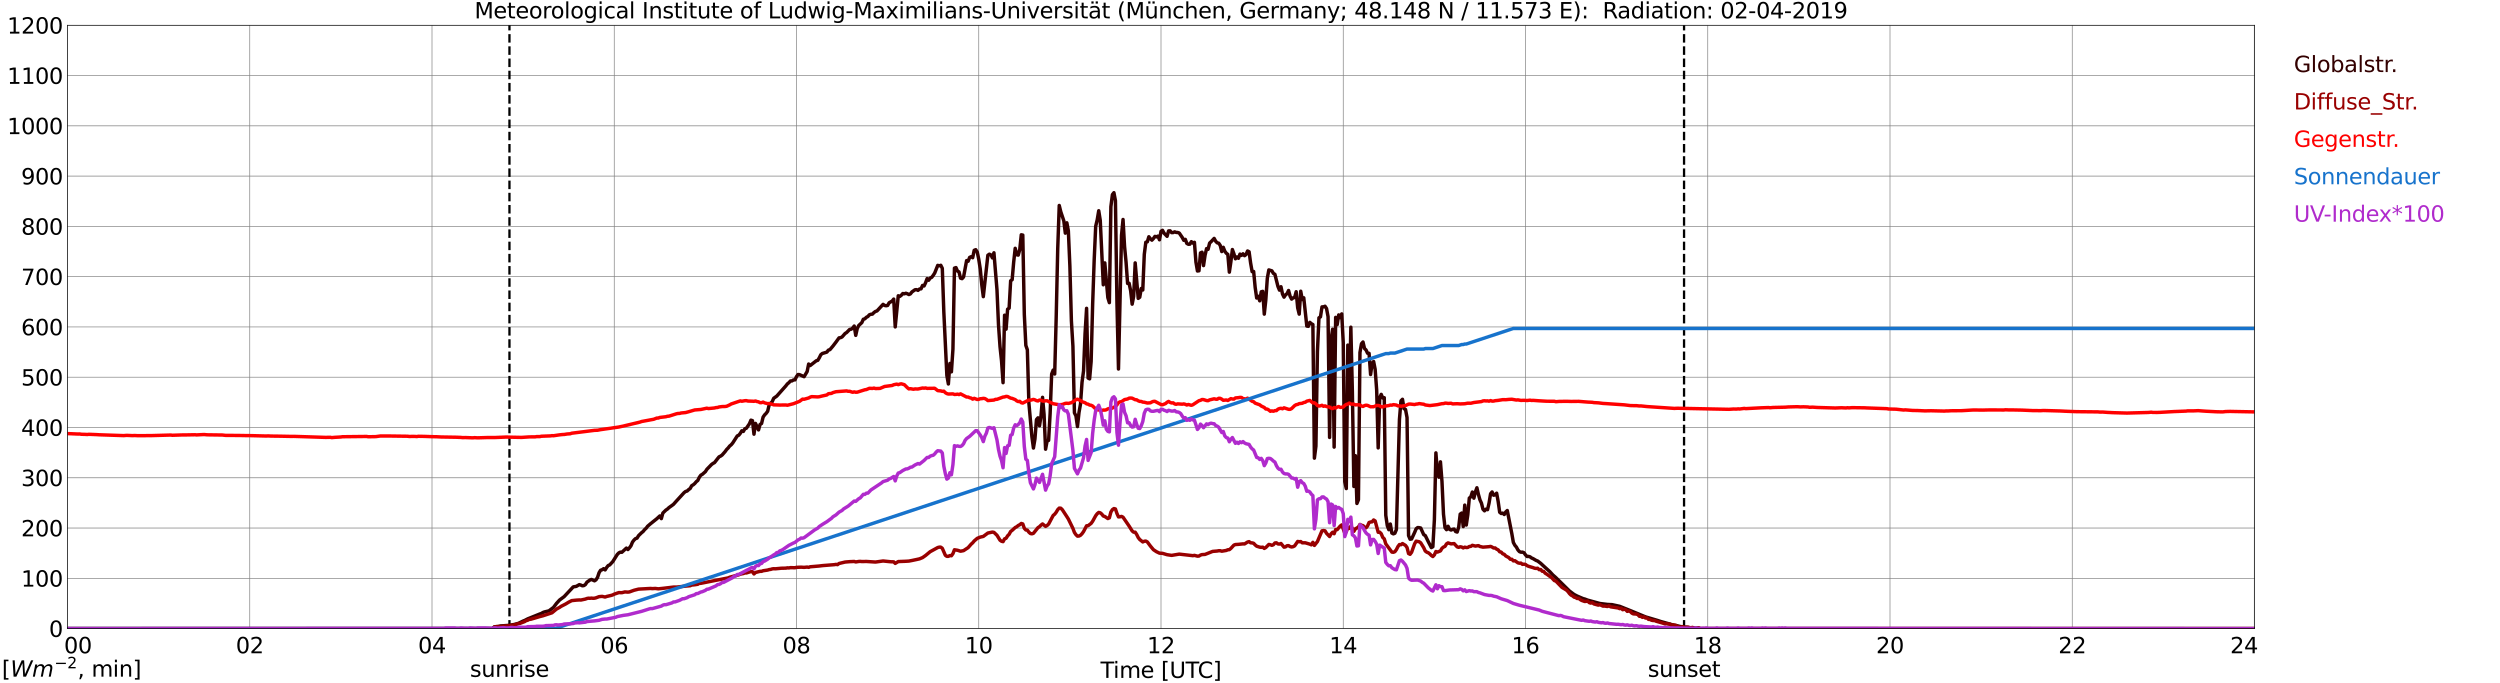 <?xml version="1.0" encoding="utf-8" standalone="no"?>
<!DOCTYPE svg PUBLIC "-//W3C//DTD SVG 1.1//EN"
  "http://www.w3.org/Graphics/SVG/1.1/DTD/svg11.dtd">
<svg xmlns:xlink="http://www.w3.org/1999/xlink" width="1085.4pt" height="296.64pt" viewBox="0 0 1085.4 296.64" xmlns="http://www.w3.org/2000/svg" version="1.1">
 <defs>
  <style type="text/css">*{stroke-linejoin: round; stroke-linecap: butt}</style>
 </defs>
 <g id="figure_1">
  <g id="patch_1">
   <path d="M 0 296.64 
L 1085.4 296.64 
L 1085.4 0 
L 0 0 
z
" style="fill: #ffffff"/>
  </g>
  <g id="axes_1">
   <g id="patch_2">
    <path d="M 29.306 272.909 
L 978.814 272.909 
L 978.814 10.976 
L 29.306 10.976 
z
" style="fill: #ffffff"/>
   </g>
   <g id="patch_3">
    <path d="M 978.814 272.909 
L 978.814 272.909 
L 978.814 10.976 
L 978.814 10.976 
z
" clip-path="url(#pa3fc9d84c2)" style="fill: #d3d3d3; opacity: 0.25; stroke: #d3d3d3; stroke-linejoin: miter"/>
   </g>
   <g id="matplotlib.axis_1">
    <g id="xtick_1">
     <g id="line2d_1">
      <path d="M 29.306 272.909 
L 29.306 10.976 
" clip-path="url(#pa3fc9d84c2)" style="fill: none; stroke: #808080; stroke-width: 0.3; stroke-linecap: square"/>
     </g>
     <g id="line2d_2"/>
     <g id="text_1">
      <!--    00 -->
      <g transform="translate(18.733 283.627) scale(0.095 -0.095)">
       <defs>
        <path id="DejaVuSans-20" transform="scale(0.016)"/>
        <path id="DejaVuSans-30" d="M 2034 4250 
Q 1547 4250 1301 3770 
Q 1056 3291 1056 2328 
Q 1056 1369 1301 889 
Q 1547 409 2034 409 
Q 2525 409 2770 889 
Q 3016 1369 3016 2328 
Q 3016 3291 2770 3770 
Q 2525 4250 2034 4250 
z
M 2034 4750 
Q 2819 4750 3233 4129 
Q 3647 3509 3647 2328 
Q 3647 1150 3233 529 
Q 2819 -91 2034 -91 
Q 1250 -91 836 529 
Q 422 1150 422 2328 
Q 422 3509 836 4129 
Q 1250 4750 2034 4750 
z
" transform="scale(0.016)"/>
       </defs>
       <use xlink:href="#DejaVuSans-20"/>
       <use xlink:href="#DejaVuSans-20" transform="translate(31.787 0)"/>
       <use xlink:href="#DejaVuSans-20" transform="translate(63.574 0)"/>
       <use xlink:href="#DejaVuSans-30" transform="translate(95.361 0)"/>
       <use xlink:href="#DejaVuSans-30" transform="translate(158.984 0)"/>
      </g>
     </g>
    </g>
    <g id="xtick_2">
     <g id="line2d_3">
      <path d="M 108.431 272.909 
L 108.431 10.976 
" clip-path="url(#pa3fc9d84c2)" style="fill: none; stroke: #808080; stroke-width: 0.3; stroke-linecap: square"/>
     </g>
     <g id="line2d_4"/>
     <g id="text_2">
      <!-- 02 -->
      <g transform="translate(102.387 283.627) scale(0.095 -0.095)">
       <defs>
        <path id="DejaVuSans-32" d="M 1228 531 
L 3431 531 
L 3431 0 
L 469 0 
L 469 531 
Q 828 903 1448 1529 
Q 2069 2156 2228 2338 
Q 2531 2678 2651 2914 
Q 2772 3150 2772 3378 
Q 2772 3750 2511 3984 
Q 2250 4219 1831 4219 
Q 1534 4219 1204 4116 
Q 875 4013 500 3803 
L 500 4441 
Q 881 4594 1212 4672 
Q 1544 4750 1819 4750 
Q 2544 4750 2975 4387 
Q 3406 4025 3406 3419 
Q 3406 3131 3298 2873 
Q 3191 2616 2906 2266 
Q 2828 2175 2409 1742 
Q 1991 1309 1228 531 
z
" transform="scale(0.016)"/>
       </defs>
       <use xlink:href="#DejaVuSans-30"/>
       <use xlink:href="#DejaVuSans-32" transform="translate(63.623 0)"/>
      </g>
     </g>
    </g>
    <g id="xtick_3">
     <g id="line2d_5">
      <path d="M 187.557 272.909 
L 187.557 10.976 
" clip-path="url(#pa3fc9d84c2)" style="fill: none; stroke: #808080; stroke-width: 0.3; stroke-linecap: square"/>
     </g>
     <g id="line2d_6"/>
     <g id="text_3">
      <!-- 04 -->
      <g transform="translate(181.513 283.627) scale(0.095 -0.095)">
       <defs>
        <path id="DejaVuSans-34" d="M 2419 4116 
L 825 1625 
L 2419 1625 
L 2419 4116 
z
M 2253 4666 
L 3047 4666 
L 3047 1625 
L 3713 1625 
L 3713 1100 
L 3047 1100 
L 3047 0 
L 2419 0 
L 2419 1100 
L 313 1100 
L 313 1709 
L 2253 4666 
z
" transform="scale(0.016)"/>
       </defs>
       <use xlink:href="#DejaVuSans-30"/>
       <use xlink:href="#DejaVuSans-34" transform="translate(63.623 0)"/>
      </g>
     </g>
    </g>
    <g id="xtick_4">
     <g id="line2d_7">
      <path d="M 266.683 272.909 
L 266.683 10.976 
" clip-path="url(#pa3fc9d84c2)" style="fill: none; stroke: #808080; stroke-width: 0.3; stroke-linecap: square"/>
     </g>
     <g id="line2d_8"/>
     <g id="text_4">
      <!-- 06 -->
      <g transform="translate(260.638 283.627) scale(0.095 -0.095)">
       <defs>
        <path id="DejaVuSans-36" d="M 2113 2584 
Q 1688 2584 1439 2293 
Q 1191 2003 1191 1497 
Q 1191 994 1439 701 
Q 1688 409 2113 409 
Q 2538 409 2786 701 
Q 3034 994 3034 1497 
Q 3034 2003 2786 2293 
Q 2538 2584 2113 2584 
z
M 3366 4563 
L 3366 3988 
Q 3128 4100 2886 4159 
Q 2644 4219 2406 4219 
Q 1781 4219 1451 3797 
Q 1122 3375 1075 2522 
Q 1259 2794 1537 2939 
Q 1816 3084 2150 3084 
Q 2853 3084 3261 2657 
Q 3669 2231 3669 1497 
Q 3669 778 3244 343 
Q 2819 -91 2113 -91 
Q 1303 -91 875 529 
Q 447 1150 447 2328 
Q 447 3434 972 4092 
Q 1497 4750 2381 4750 
Q 2619 4750 2861 4703 
Q 3103 4656 3366 4563 
z
" transform="scale(0.016)"/>
       </defs>
       <use xlink:href="#DejaVuSans-30"/>
       <use xlink:href="#DejaVuSans-36" transform="translate(63.623 0)"/>
      </g>
     </g>
    </g>
    <g id="xtick_5">
     <g id="line2d_9">
      <path d="M 345.808 272.909 
L 345.808 10.976 
" clip-path="url(#pa3fc9d84c2)" style="fill: none; stroke: #808080; stroke-width: 0.3; stroke-linecap: square"/>
     </g>
     <g id="line2d_10"/>
     <g id="text_5">
      <!-- 08 -->
      <g transform="translate(339.764 283.627) scale(0.095 -0.095)">
       <defs>
        <path id="DejaVuSans-38" d="M 2034 2216 
Q 1584 2216 1326 1975 
Q 1069 1734 1069 1313 
Q 1069 891 1326 650 
Q 1584 409 2034 409 
Q 2484 409 2743 651 
Q 3003 894 3003 1313 
Q 3003 1734 2745 1975 
Q 2488 2216 2034 2216 
z
M 1403 2484 
Q 997 2584 770 2862 
Q 544 3141 544 3541 
Q 544 4100 942 4425 
Q 1341 4750 2034 4750 
Q 2731 4750 3128 4425 
Q 3525 4100 3525 3541 
Q 3525 3141 3298 2862 
Q 3072 2584 2669 2484 
Q 3125 2378 3379 2068 
Q 3634 1759 3634 1313 
Q 3634 634 3220 271 
Q 2806 -91 2034 -91 
Q 1263 -91 848 271 
Q 434 634 434 1313 
Q 434 1759 690 2068 
Q 947 2378 1403 2484 
z
M 1172 3481 
Q 1172 3119 1398 2916 
Q 1625 2713 2034 2713 
Q 2441 2713 2670 2916 
Q 2900 3119 2900 3481 
Q 2900 3844 2670 4047 
Q 2441 4250 2034 4250 
Q 1625 4250 1398 4047 
Q 1172 3844 1172 3481 
z
" transform="scale(0.016)"/>
       </defs>
       <use xlink:href="#DejaVuSans-30"/>
       <use xlink:href="#DejaVuSans-38" transform="translate(63.623 0)"/>
      </g>
     </g>
    </g>
    <g id="xtick_6">
     <g id="line2d_11">
      <path d="M 424.934 272.909 
L 424.934 10.976 
" clip-path="url(#pa3fc9d84c2)" style="fill: none; stroke: #808080; stroke-width: 0.3; stroke-linecap: square"/>
     </g>
     <g id="line2d_12"/>
     <g id="text_6">
      <!-- 10 -->
      <g transform="translate(418.89 283.627) scale(0.095 -0.095)">
       <defs>
        <path id="DejaVuSans-31" d="M 794 531 
L 1825 531 
L 1825 4091 
L 703 3866 
L 703 4441 
L 1819 4666 
L 2450 4666 
L 2450 531 
L 3481 531 
L 3481 0 
L 794 0 
L 794 531 
z
" transform="scale(0.016)"/>
       </defs>
       <use xlink:href="#DejaVuSans-31"/>
       <use xlink:href="#DejaVuSans-30" transform="translate(63.623 0)"/>
      </g>
     </g>
    </g>
    <g id="xtick_7">
     <g id="line2d_13">
      <path d="M 504.06 272.909 
L 504.06 10.976 
" clip-path="url(#pa3fc9d84c2)" style="fill: none; stroke: #808080; stroke-width: 0.3; stroke-linecap: square"/>
     </g>
     <g id="line2d_14"/>
     <g id="text_7">
      <!-- 12 -->
      <g transform="translate(498.015 283.627) scale(0.095 -0.095)">
       <use xlink:href="#DejaVuSans-31"/>
       <use xlink:href="#DejaVuSans-32" transform="translate(63.623 0)"/>
      </g>
     </g>
    </g>
    <g id="xtick_8">
     <g id="line2d_15">
      <path d="M 583.185 272.909 
L 583.185 10.976 
" clip-path="url(#pa3fc9d84c2)" style="fill: none; stroke: #808080; stroke-width: 0.3; stroke-linecap: square"/>
     </g>
     <g id="line2d_16"/>
     <g id="text_8">
      <!-- 14 -->
      <g transform="translate(577.141 283.627) scale(0.095 -0.095)">
       <use xlink:href="#DejaVuSans-31"/>
       <use xlink:href="#DejaVuSans-34" transform="translate(63.623 0)"/>
      </g>
     </g>
    </g>
    <g id="xtick_9">
     <g id="line2d_17">
      <path d="M 662.311 272.909 
L 662.311 10.976 
" clip-path="url(#pa3fc9d84c2)" style="fill: none; stroke: #808080; stroke-width: 0.3; stroke-linecap: square"/>
     </g>
     <g id="line2d_18"/>
     <g id="text_9">
      <!-- 16 -->
      <g transform="translate(656.267 283.627) scale(0.095 -0.095)">
       <use xlink:href="#DejaVuSans-31"/>
       <use xlink:href="#DejaVuSans-36" transform="translate(63.623 0)"/>
      </g>
     </g>
    </g>
    <g id="xtick_10">
     <g id="line2d_19">
      <path d="M 741.437 272.909 
L 741.437 10.976 
" clip-path="url(#pa3fc9d84c2)" style="fill: none; stroke: #808080; stroke-width: 0.3; stroke-linecap: square"/>
     </g>
     <g id="line2d_20"/>
     <g id="text_10">
      <!-- 18 -->
      <g transform="translate(735.392 283.627) scale(0.095 -0.095)">
       <use xlink:href="#DejaVuSans-31"/>
       <use xlink:href="#DejaVuSans-38" transform="translate(63.623 0)"/>
      </g>
     </g>
    </g>
    <g id="xtick_11">
     <g id="line2d_21">
      <path d="M 820.562 272.909 
L 820.562 10.976 
" clip-path="url(#pa3fc9d84c2)" style="fill: none; stroke: #808080; stroke-width: 0.3; stroke-linecap: square"/>
     </g>
     <g id="line2d_22"/>
     <g id="text_11">
      <!-- 20 -->
      <g transform="translate(814.518 283.627) scale(0.095 -0.095)">
       <use xlink:href="#DejaVuSans-32"/>
       <use xlink:href="#DejaVuSans-30" transform="translate(63.623 0)"/>
      </g>
     </g>
    </g>
    <g id="xtick_12">
     <g id="line2d_23">
      <path d="M 899.688 272.909 
L 899.688 10.976 
" clip-path="url(#pa3fc9d84c2)" style="fill: none; stroke: #808080; stroke-width: 0.3; stroke-linecap: square"/>
     </g>
     <g id="line2d_24"/>
     <g id="text_12">
      <!-- 22 -->
      <g transform="translate(893.644 283.627) scale(0.095 -0.095)">
       <use xlink:href="#DejaVuSans-32"/>
       <use xlink:href="#DejaVuSans-32" transform="translate(63.623 0)"/>
      </g>
     </g>
    </g>
    <g id="xtick_13">
     <g id="line2d_25">
      <path d="M 978.814 272.909 
L 978.814 10.976 
" clip-path="url(#pa3fc9d84c2)" style="fill: none; stroke: #808080; stroke-width: 0.3; stroke-linecap: square"/>
     </g>
     <g id="line2d_26"/>
     <g id="text_13">
      <!-- 24    -->
      <g transform="translate(968.241 283.627) scale(0.095 -0.095)">
       <use xlink:href="#DejaVuSans-32"/>
       <use xlink:href="#DejaVuSans-34" transform="translate(63.623 0)"/>
       <use xlink:href="#DejaVuSans-20" transform="translate(127.246 0)"/>
       <use xlink:href="#DejaVuSans-20" transform="translate(159.033 0)"/>
       <use xlink:href="#DejaVuSans-20" transform="translate(190.82 0)"/>
      </g>
     </g>
    </g>
    <g id="text_14">
     <!-- Time [UTC] -->
     <g transform="translate(477.806 294.322) scale(0.095 -0.095)">
      <defs>
       <path id="DejaVuSans-54" d="M -19 4666 
L 3928 4666 
L 3928 4134 
L 2272 4134 
L 2272 0 
L 1638 0 
L 1638 4134 
L -19 4134 
L -19 4666 
z
" transform="scale(0.016)"/>
       <path id="DejaVuSans-69" d="M 603 3500 
L 1178 3500 
L 1178 0 
L 603 0 
L 603 3500 
z
M 603 4863 
L 1178 4863 
L 1178 4134 
L 603 4134 
L 603 4863 
z
" transform="scale(0.016)"/>
       <path id="DejaVuSans-6d" d="M 3328 2828 
Q 3544 3216 3844 3400 
Q 4144 3584 4550 3584 
Q 5097 3584 5394 3201 
Q 5691 2819 5691 2113 
L 5691 0 
L 5113 0 
L 5113 2094 
Q 5113 2597 4934 2840 
Q 4756 3084 4391 3084 
Q 3944 3084 3684 2787 
Q 3425 2491 3425 1978 
L 3425 0 
L 2847 0 
L 2847 2094 
Q 2847 2600 2669 2842 
Q 2491 3084 2119 3084 
Q 1678 3084 1418 2786 
Q 1159 2488 1159 1978 
L 1159 0 
L 581 0 
L 581 3500 
L 1159 3500 
L 1159 2956 
Q 1356 3278 1631 3431 
Q 1906 3584 2284 3584 
Q 2666 3584 2933 3390 
Q 3200 3197 3328 2828 
z
" transform="scale(0.016)"/>
       <path id="DejaVuSans-65" d="M 3597 1894 
L 3597 1613 
L 953 1613 
Q 991 1019 1311 708 
Q 1631 397 2203 397 
Q 2534 397 2845 478 
Q 3156 559 3463 722 
L 3463 178 
Q 3153 47 2828 -22 
Q 2503 -91 2169 -91 
Q 1331 -91 842 396 
Q 353 884 353 1716 
Q 353 2575 817 3079 
Q 1281 3584 2069 3584 
Q 2775 3584 3186 3129 
Q 3597 2675 3597 1894 
z
M 3022 2063 
Q 3016 2534 2758 2815 
Q 2500 3097 2075 3097 
Q 1594 3097 1305 2825 
Q 1016 2553 972 2059 
L 3022 2063 
z
" transform="scale(0.016)"/>
       <path id="DejaVuSans-5b" d="M 550 4863 
L 1875 4863 
L 1875 4416 
L 1125 4416 
L 1125 -397 
L 1875 -397 
L 1875 -844 
L 550 -844 
L 550 4863 
z
" transform="scale(0.016)"/>
       <path id="DejaVuSans-55" d="M 556 4666 
L 1191 4666 
L 1191 1831 
Q 1191 1081 1462 751 
Q 1734 422 2344 422 
Q 2950 422 3222 751 
Q 3494 1081 3494 1831 
L 3494 4666 
L 4128 4666 
L 4128 1753 
Q 4128 841 3676 375 
Q 3225 -91 2344 -91 
Q 1459 -91 1007 375 
Q 556 841 556 1753 
L 556 4666 
z
" transform="scale(0.016)"/>
       <path id="DejaVuSans-43" d="M 4122 4306 
L 4122 3641 
Q 3803 3938 3442 4084 
Q 3081 4231 2675 4231 
Q 1875 4231 1450 3742 
Q 1025 3253 1025 2328 
Q 1025 1406 1450 917 
Q 1875 428 2675 428 
Q 3081 428 3442 575 
Q 3803 722 4122 1019 
L 4122 359 
Q 3791 134 3420 21 
Q 3050 -91 2638 -91 
Q 1578 -91 968 557 
Q 359 1206 359 2328 
Q 359 3453 968 4101 
Q 1578 4750 2638 4750 
Q 3056 4750 3426 4639 
Q 3797 4528 4122 4306 
z
" transform="scale(0.016)"/>
       <path id="DejaVuSans-5d" d="M 1947 4863 
L 1947 -844 
L 622 -844 
L 622 -397 
L 1369 -397 
L 1369 4416 
L 622 4416 
L 622 4863 
L 1947 4863 
z
" transform="scale(0.016)"/>
      </defs>
      <use xlink:href="#DejaVuSans-54"/>
      <use xlink:href="#DejaVuSans-69" transform="translate(57.959 0)"/>
      <use xlink:href="#DejaVuSans-6d" transform="translate(85.742 0)"/>
      <use xlink:href="#DejaVuSans-65" transform="translate(183.154 0)"/>
      <use xlink:href="#DejaVuSans-20" transform="translate(244.678 0)"/>
      <use xlink:href="#DejaVuSans-5b" transform="translate(276.465 0)"/>
      <use xlink:href="#DejaVuSans-55" transform="translate(315.479 0)"/>
      <use xlink:href="#DejaVuSans-54" transform="translate(388.672 0)"/>
      <use xlink:href="#DejaVuSans-43" transform="translate(443.881 0)"/>
      <use xlink:href="#DejaVuSans-5d" transform="translate(513.705 0)"/>
     </g>
    </g>
   </g>
   <g id="matplotlib.axis_2">
    <g id="ytick_1">
     <g id="line2d_27">
      <path d="M 29.306 272.909 
L 978.814 272.909 
" clip-path="url(#pa3fc9d84c2)" style="fill: none; stroke: #808080; stroke-width: 0.3; stroke-linecap: square"/>
     </g>
     <g id="line2d_28"/>
     <g id="text_15">
      <!-- 0 -->
      <g transform="translate(21.261 276.518) scale(0.095 -0.095)">
       <use xlink:href="#DejaVuSans-30"/>
      </g>
     </g>
    </g>
    <g id="ytick_2">
     <g id="line2d_29">
      <path d="M 29.306 251.081 
L 978.814 251.081 
" clip-path="url(#pa3fc9d84c2)" style="fill: none; stroke: #808080; stroke-width: 0.3; stroke-linecap: square"/>
     </g>
     <g id="line2d_30"/>
     <g id="text_16">
      <!-- 100 -->
      <g transform="translate(9.173 254.69) scale(0.095 -0.095)">
       <use xlink:href="#DejaVuSans-31"/>
       <use xlink:href="#DejaVuSans-30" transform="translate(63.623 0)"/>
       <use xlink:href="#DejaVuSans-30" transform="translate(127.246 0)"/>
      </g>
     </g>
    </g>
    <g id="ytick_3">
     <g id="line2d_31">
      <path d="M 29.306 229.253 
L 978.814 229.253 
" clip-path="url(#pa3fc9d84c2)" style="fill: none; stroke: #808080; stroke-width: 0.3; stroke-linecap: square"/>
     </g>
     <g id="line2d_32"/>
     <g id="text_17">
      <!-- 200 -->
      <g transform="translate(9.173 232.863) scale(0.095 -0.095)">
       <use xlink:href="#DejaVuSans-32"/>
       <use xlink:href="#DejaVuSans-30" transform="translate(63.623 0)"/>
       <use xlink:href="#DejaVuSans-30" transform="translate(127.246 0)"/>
      </g>
     </g>
    </g>
    <g id="ytick_4">
     <g id="line2d_33">
      <path d="M 29.306 207.426 
L 978.814 207.426 
" clip-path="url(#pa3fc9d84c2)" style="fill: none; stroke: #808080; stroke-width: 0.3; stroke-linecap: square"/>
     </g>
     <g id="line2d_34"/>
     <g id="text_18">
      <!-- 300 -->
      <g transform="translate(9.173 211.035) scale(0.095 -0.095)">
       <defs>
        <path id="DejaVuSans-33" d="M 2597 2516 
Q 3050 2419 3304 2112 
Q 3559 1806 3559 1356 
Q 3559 666 3084 287 
Q 2609 -91 1734 -91 
Q 1441 -91 1130 -33 
Q 819 25 488 141 
L 488 750 
Q 750 597 1062 519 
Q 1375 441 1716 441 
Q 2309 441 2620 675 
Q 2931 909 2931 1356 
Q 2931 1769 2642 2001 
Q 2353 2234 1838 2234 
L 1294 2234 
L 1294 2753 
L 1863 2753 
Q 2328 2753 2575 2939 
Q 2822 3125 2822 3475 
Q 2822 3834 2567 4026 
Q 2313 4219 1838 4219 
Q 1578 4219 1281 4162 
Q 984 4106 628 3988 
L 628 4550 
Q 988 4650 1302 4700 
Q 1616 4750 1894 4750 
Q 2613 4750 3031 4423 
Q 3450 4097 3450 3541 
Q 3450 3153 3228 2886 
Q 3006 2619 2597 2516 
z
" transform="scale(0.016)"/>
       </defs>
       <use xlink:href="#DejaVuSans-33"/>
       <use xlink:href="#DejaVuSans-30" transform="translate(63.623 0)"/>
       <use xlink:href="#DejaVuSans-30" transform="translate(127.246 0)"/>
      </g>
     </g>
    </g>
    <g id="ytick_5">
     <g id="line2d_35">
      <path d="M 29.306 185.598 
L 978.814 185.598 
" clip-path="url(#pa3fc9d84c2)" style="fill: none; stroke: #808080; stroke-width: 0.3; stroke-linecap: square"/>
     </g>
     <g id="line2d_36"/>
     <g id="text_19">
      <!-- 400 -->
      <g transform="translate(9.173 189.207) scale(0.095 -0.095)">
       <use xlink:href="#DejaVuSans-34"/>
       <use xlink:href="#DejaVuSans-30" transform="translate(63.623 0)"/>
       <use xlink:href="#DejaVuSans-30" transform="translate(127.246 0)"/>
      </g>
     </g>
    </g>
    <g id="ytick_6">
     <g id="line2d_37">
      <path d="M 29.306 163.77 
L 978.814 163.77 
" clip-path="url(#pa3fc9d84c2)" style="fill: none; stroke: #808080; stroke-width: 0.3; stroke-linecap: square"/>
     </g>
     <g id="line2d_38"/>
     <g id="text_20">
      <!-- 500 -->
      <g transform="translate(9.173 167.379) scale(0.095 -0.095)">
       <defs>
        <path id="DejaVuSans-35" d="M 691 4666 
L 3169 4666 
L 3169 4134 
L 1269 4134 
L 1269 2991 
Q 1406 3038 1543 3061 
Q 1681 3084 1819 3084 
Q 2600 3084 3056 2656 
Q 3513 2228 3513 1497 
Q 3513 744 3044 326 
Q 2575 -91 1722 -91 
Q 1428 -91 1123 -41 
Q 819 9 494 109 
L 494 744 
Q 775 591 1075 516 
Q 1375 441 1709 441 
Q 2250 441 2565 725 
Q 2881 1009 2881 1497 
Q 2881 1984 2565 2268 
Q 2250 2553 1709 2553 
Q 1456 2553 1204 2497 
Q 953 2441 691 2322 
L 691 4666 
z
" transform="scale(0.016)"/>
       </defs>
       <use xlink:href="#DejaVuSans-35"/>
       <use xlink:href="#DejaVuSans-30" transform="translate(63.623 0)"/>
       <use xlink:href="#DejaVuSans-30" transform="translate(127.246 0)"/>
      </g>
     </g>
    </g>
    <g id="ytick_7">
     <g id="line2d_39">
      <path d="M 29.306 141.942 
L 978.814 141.942 
" clip-path="url(#pa3fc9d84c2)" style="fill: none; stroke: #808080; stroke-width: 0.3; stroke-linecap: square"/>
     </g>
     <g id="line2d_40"/>
     <g id="text_21">
      <!-- 600 -->
      <g transform="translate(9.173 145.551) scale(0.095 -0.095)">
       <use xlink:href="#DejaVuSans-36"/>
       <use xlink:href="#DejaVuSans-30" transform="translate(63.623 0)"/>
       <use xlink:href="#DejaVuSans-30" transform="translate(127.246 0)"/>
      </g>
     </g>
    </g>
    <g id="ytick_8">
     <g id="line2d_41">
      <path d="M 29.306 120.114 
L 978.814 120.114 
" clip-path="url(#pa3fc9d84c2)" style="fill: none; stroke: #808080; stroke-width: 0.3; stroke-linecap: square"/>
     </g>
     <g id="line2d_42"/>
     <g id="text_22">
      <!-- 700 -->
      <g transform="translate(9.173 123.724) scale(0.095 -0.095)">
       <defs>
        <path id="DejaVuSans-37" d="M 525 4666 
L 3525 4666 
L 3525 4397 
L 1831 0 
L 1172 0 
L 2766 4134 
L 525 4134 
L 525 4666 
z
" transform="scale(0.016)"/>
       </defs>
       <use xlink:href="#DejaVuSans-37"/>
       <use xlink:href="#DejaVuSans-30" transform="translate(63.623 0)"/>
       <use xlink:href="#DejaVuSans-30" transform="translate(127.246 0)"/>
      </g>
     </g>
    </g>
    <g id="ytick_9">
     <g id="line2d_43">
      <path d="M 29.306 98.287 
L 978.814 98.287 
" clip-path="url(#pa3fc9d84c2)" style="fill: none; stroke: #808080; stroke-width: 0.3; stroke-linecap: square"/>
     </g>
     <g id="line2d_44"/>
     <g id="text_23">
      <!-- 800 -->
      <g transform="translate(9.173 101.896) scale(0.095 -0.095)">
       <use xlink:href="#DejaVuSans-38"/>
       <use xlink:href="#DejaVuSans-30" transform="translate(63.623 0)"/>
       <use xlink:href="#DejaVuSans-30" transform="translate(127.246 0)"/>
      </g>
     </g>
    </g>
    <g id="ytick_10">
     <g id="line2d_45">
      <path d="M 29.306 76.459 
L 978.814 76.459 
" clip-path="url(#pa3fc9d84c2)" style="fill: none; stroke: #808080; stroke-width: 0.3; stroke-linecap: square"/>
     </g>
     <g id="line2d_46"/>
     <g id="text_24">
      <!-- 900 -->
      <g transform="translate(9.173 80.068) scale(0.095 -0.095)">
       <defs>
        <path id="DejaVuSans-39" d="M 703 97 
L 703 672 
Q 941 559 1184 500 
Q 1428 441 1663 441 
Q 2288 441 2617 861 
Q 2947 1281 2994 2138 
Q 2813 1869 2534 1725 
Q 2256 1581 1919 1581 
Q 1219 1581 811 2004 
Q 403 2428 403 3163 
Q 403 3881 828 4315 
Q 1253 4750 1959 4750 
Q 2769 4750 3195 4129 
Q 3622 3509 3622 2328 
Q 3622 1225 3098 567 
Q 2575 -91 1691 -91 
Q 1453 -91 1209 -44 
Q 966 3 703 97 
z
M 1959 2075 
Q 2384 2075 2632 2365 
Q 2881 2656 2881 3163 
Q 2881 3666 2632 3958 
Q 2384 4250 1959 4250 
Q 1534 4250 1286 3958 
Q 1038 3666 1038 3163 
Q 1038 2656 1286 2365 
Q 1534 2075 1959 2075 
z
" transform="scale(0.016)"/>
       </defs>
       <use xlink:href="#DejaVuSans-39"/>
       <use xlink:href="#DejaVuSans-30" transform="translate(63.623 0)"/>
       <use xlink:href="#DejaVuSans-30" transform="translate(127.246 0)"/>
      </g>
     </g>
    </g>
    <g id="ytick_11">
     <g id="line2d_47">
      <path d="M 29.306 54.631 
L 978.814 54.631 
" clip-path="url(#pa3fc9d84c2)" style="fill: none; stroke: #808080; stroke-width: 0.3; stroke-linecap: square"/>
     </g>
     <g id="line2d_48"/>
     <g id="text_25">
      <!-- 1000 -->
      <g transform="translate(3.128 58.24) scale(0.095 -0.095)">
       <use xlink:href="#DejaVuSans-31"/>
       <use xlink:href="#DejaVuSans-30" transform="translate(63.623 0)"/>
       <use xlink:href="#DejaVuSans-30" transform="translate(127.246 0)"/>
       <use xlink:href="#DejaVuSans-30" transform="translate(190.869 0)"/>
      </g>
     </g>
    </g>
    <g id="ytick_12">
     <g id="line2d_49">
      <path d="M 29.306 32.803 
L 978.814 32.803 
" clip-path="url(#pa3fc9d84c2)" style="fill: none; stroke: #808080; stroke-width: 0.3; stroke-linecap: square"/>
     </g>
     <g id="line2d_50"/>
     <g id="text_26">
      <!-- 1100 -->
      <g transform="translate(3.128 36.413) scale(0.095 -0.095)">
       <use xlink:href="#DejaVuSans-31"/>
       <use xlink:href="#DejaVuSans-31" transform="translate(63.623 0)"/>
       <use xlink:href="#DejaVuSans-30" transform="translate(127.246 0)"/>
       <use xlink:href="#DejaVuSans-30" transform="translate(190.869 0)"/>
      </g>
     </g>
    </g>
    <g id="ytick_13">
     <g id="line2d_51">
      <path d="M 29.306 10.976 
L 978.814 10.976 
" clip-path="url(#pa3fc9d84c2)" style="fill: none; stroke: #808080; stroke-width: 0.3; stroke-linecap: square"/>
     </g>
     <g id="line2d_52"/>
     <g id="text_27">
      <!-- 1200 -->
      <g transform="translate(3.128 14.585) scale(0.095 -0.095)">
       <use xlink:href="#DejaVuSans-31"/>
       <use xlink:href="#DejaVuSans-32" transform="translate(63.623 0)"/>
       <use xlink:href="#DejaVuSans-30" transform="translate(127.246 0)"/>
       <use xlink:href="#DejaVuSans-30" transform="translate(190.869 0)"/>
      </g>
     </g>
    </g>
   </g>
   <g id="line2d_53">
    <path d="M 221.186 272.909 
L 221.186 10.976 
" clip-path="url(#pa3fc9d84c2)" style="fill: none; stroke-dasharray: 3.7,1.6; stroke-dashoffset: 0; stroke: #000000"/>
   </g>
   <g id="line2d_54">
    <path d="M 731.15 272.909 
L 731.15 10.976 
" clip-path="url(#pa3fc9d84c2)" style="fill: none; stroke-dasharray: 3.7,1.6; stroke-dashoffset: 0; stroke: #000000"/>
   </g>
   <g id="line2d_55">
    <path d="M 29.306 272.909 
L 213.932 272.909 
L 214.592 272.175 
L 216.57 271.955 
L 217.229 271.767 
L 221.186 271.486 
L 223.164 271.141 
L 224.482 270.796 
L 225.142 270.606 
L 227.12 269.635 
L 227.779 269.384 
L 229.098 268.694 
L 234.373 266.561 
L 235.033 266.341 
L 235.692 265.935 
L 236.351 265.684 
L 238.329 265.212 
L 240.308 263.706 
L 241.626 261.951 
L 242.945 260.508 
L 244.923 259.035 
L 248.88 254.8 
L 250.198 254.58 
L 251.517 253.829 
L 252.176 254.017 
L 252.836 254.329 
L 253.495 254.235 
L 254.155 253.796 
L 254.814 252.762 
L 256.133 251.821 
L 256.792 251.57 
L 258.111 252.166 
L 258.77 251.727 
L 259.43 250.66 
L 260.089 248.654 
L 260.748 247.586 
L 261.408 247.368 
L 262.067 246.897 
L 262.726 247.429 
L 263.386 246.364 
L 264.045 245.548 
L 264.705 245.266 
L 266.023 243.856 
L 268.002 240.719 
L 268.661 240.06 
L 269.32 239.715 
L 269.98 239.779 
L 271.958 237.958 
L 272.617 238.587 
L 273.277 237.864 
L 273.936 236.956 
L 274.595 235.356 
L 275.255 234.479 
L 275.914 233.85 
L 276.573 233.632 
L 277.233 232.565 
L 278.552 231.279 
L 279.211 230.746 
L 279.87 229.93 
L 280.53 229.334 
L 281.189 228.457 
L 282.508 227.328 
L 285.145 225.226 
L 286.464 224.004 
L 287.124 225.163 
L 287.783 222.749 
L 289.102 221.463 
L 289.761 221.024 
L 290.42 220.396 
L 291.739 219.455 
L 292.399 218.955 
L 293.717 217.479 
L 297.014 213.873 
L 297.674 213.371 
L 298.333 213.184 
L 298.992 212.555 
L 299.652 212.086 
L 300.311 210.863 
L 300.971 210.486 
L 301.63 209.923 
L 302.289 209.137 
L 302.949 208.604 
L 303.608 207.225 
L 304.267 206.314 
L 304.927 205.939 
L 306.246 204.778 
L 306.905 203.743 
L 308.224 202.394 
L 308.883 201.704 
L 309.543 201.202 
L 310.202 200.858 
L 311.521 199.164 
L 312.18 198.35 
L 312.839 198.035 
L 313.499 197.566 
L 314.818 196.06 
L 315.477 195.15 
L 316.136 194.493 
L 316.796 193.646 
L 317.455 193.111 
L 318.114 192.327 
L 320.093 189.254 
L 320.752 188.942 
L 321.411 188.125 
L 322.071 187.027 
L 322.73 187.309 
L 323.39 186.15 
L 324.049 185.93 
L 325.368 183.985 
L 326.027 182.417 
L 326.686 182.638 
L 327.346 188.501 
L 328.005 183.83 
L 329.324 186.652 
L 329.983 184.299 
L 330.643 183.86 
L 331.302 181.101 
L 331.961 180.128 
L 332.621 179.469 
L 333.28 178.56 
L 333.94 175.799 
L 335.258 174.389 
L 335.918 172.916 
L 337.236 171.975 
L 341.193 167.52 
L 341.852 166.673 
L 342.512 166.14 
L 343.171 165.42 
L 343.83 165.387 
L 344.49 164.949 
L 345.149 164.918 
L 345.808 163.506 
L 346.468 162.598 
L 347.127 162.659 
L 349.105 163.539 
L 350.424 161.31 
L 351.083 158.049 
L 351.743 158.708 
L 354.38 156.639 
L 355.04 156.449 
L 355.699 155.353 
L 356.359 154.004 
L 357.018 153.472 
L 358.996 152.876 
L 359.655 151.996 
L 360.315 151.808 
L 361.634 150.241 
L 362.952 148.515 
L 364.271 146.696 
L 364.93 146.602 
L 365.59 146.288 
L 366.909 144.784 
L 367.568 144.376 
L 368.887 143.027 
L 369.546 142.933 
L 370.206 142.431 
L 370.865 141.554 
L 371.524 145.598 
L 372.184 142.619 
L 372.843 141.303 
L 374.162 140.078 
L 374.821 138.605 
L 375.481 138.417 
L 376.14 137.758 
L 376.799 137.413 
L 377.459 136.66 
L 378.118 136.442 
L 378.777 136.378 
L 379.437 135.689 
L 380.096 135.217 
L 380.756 134.999 
L 383.393 132.144 
L 384.053 132.615 
L 384.712 132.74 
L 385.371 132.615 
L 386.031 131.454 
L 387.349 130.703 
L 388.009 129.856 
L 388.668 141.929 
L 389.987 128.413 
L 390.646 128.695 
L 391.306 128.193 
L 391.965 127.44 
L 392.624 127.566 
L 393.284 127.315 
L 393.943 127.534 
L 394.603 127.879 
L 395.262 127.597 
L 395.921 126.75 
L 397.24 125.809 
L 397.899 125.746 
L 398.559 126.06 
L 399.218 125.464 
L 399.878 125.401 
L 400.537 123.928 
L 401.196 124.148 
L 401.856 122.736 
L 402.515 120.948 
L 403.175 121.671 
L 403.834 120.73 
L 404.493 120.416 
L 405.153 119.569 
L 405.812 118.534 
L 407.131 115.21 
L 407.79 115.428 
L 408.45 115.177 
L 409.109 116.495 
L 409.768 135.374 
L 411.087 163.004 
L 411.746 166.706 
L 412.406 157.798 
L 413.065 161.437 
L 413.725 151.588 
L 414.384 116.402 
L 415.043 116.181 
L 415.703 117.687 
L 416.362 118.063 
L 417.022 120.761 
L 417.681 120.979 
L 418.34 120.259 
L 419.659 113.141 
L 420.318 113.422 
L 420.978 111.759 
L 421.637 111.447 
L 422.297 111.885 
L 422.956 108.685 
L 423.615 108.404 
L 424.275 109.408 
L 424.934 112.575 
L 425.593 116.81 
L 426.253 123.707 
L 426.912 128.789 
L 428.89 110.818 
L 429.55 110.349 
L 430.209 110.661 
L 430.869 111.979 
L 431.528 109.753 
L 432.847 125.809 
L 433.506 141.052 
L 434.165 150.523 
L 434.825 156.669 
L 435.484 166.14 
L 436.144 136.85 
L 436.803 142.903 
L 437.462 134.246 
L 438.122 133.776 
L 438.781 121.922 
L 439.44 121.42 
L 440.1 113.798 
L 440.759 107.808 
L 441.419 110.6 
L 442.078 110.757 
L 442.737 108.341 
L 443.397 101.943 
L 444.056 102.069 
L 444.716 136.505 
L 445.375 149.957 
L 446.034 151.872 
L 446.694 174.922 
L 448.012 189.632 
L 448.672 194.523 
L 449.331 190.572 
L 449.991 182.166 
L 450.65 181.413 
L 451.309 184.864 
L 451.969 180.505 
L 452.628 172.508 
L 453.287 179.909 
L 453.947 195.025 
L 454.606 191.45 
L 455.266 191.199 
L 455.925 179.501 
L 456.584 162.408 
L 457.244 160.684 
L 457.903 162.377 
L 458.563 137.57 
L 459.222 107.932 
L 459.881 89.211 
L 460.541 91.909 
L 461.859 95.859 
L 462.519 101.223 
L 463.178 96.737 
L 463.838 100.218 
L 464.497 115.522 
L 465.156 139.327 
L 465.816 150.272 
L 466.475 179.25 
L 467.134 180.566 
L 467.794 185.209 
L 468.453 179.124 
L 469.113 175.393 
L 469.772 165.983 
L 470.431 161.028 
L 471.091 144.784 
L 471.75 133.87 
L 472.409 164.135 
L 473.069 164.479 
L 473.728 156.92 
L 474.388 131.925 
L 475.047 112.951 
L 475.706 98.243 
L 476.366 95.421 
L 477.025 91.5 
L 477.685 95.702 
L 479.003 123.646 
L 479.663 114.142 
L 480.981 129.228 
L 481.641 131.393 
L 482.3 89.743 
L 482.96 84.507 
L 483.619 83.66 
L 484.278 87.141 
L 484.938 131.705 
L 485.597 160.214 
L 486.916 102.131 
L 487.575 95.294 
L 488.235 106.961 
L 488.894 113.891 
L 489.553 123.05 
L 490.213 122.987 
L 490.872 126.187 
L 491.532 132.05 
L 492.191 128.664 
L 492.85 114.142 
L 494.169 129.542 
L 494.828 129.04 
L 495.488 125.246 
L 496.147 125.903 
L 496.807 110.412 
L 497.466 105.173 
L 498.125 104.986 
L 498.785 102.79 
L 499.444 103.637 
L 500.103 104.263 
L 500.763 103.573 
L 501.422 102.633 
L 502.082 102.823 
L 502.741 102.508 
L 503.4 104.108 
L 504.06 100.439 
L 504.719 99.998 
L 505.379 101.223 
L 506.697 102.602 
L 507.357 100.249 
L 508.016 100.218 
L 508.675 101.002 
L 509.335 100.972 
L 509.994 100.657 
L 510.654 100.908 
L 511.313 100.939 
L 511.972 101.159 
L 513.291 103.104 
L 513.95 104.326 
L 514.61 103.918 
L 515.269 105.675 
L 515.929 106.051 
L 516.588 106.02 
L 517.247 104.922 
L 517.907 105.551 
L 518.566 105.204 
L 519.226 113.798 
L 519.885 117.654 
L 520.544 117.561 
L 521.204 109.816 
L 521.863 109.502 
L 522.522 115.304 
L 523.182 110.851 
L 523.841 107.932 
L 524.501 108.247 
L 525.16 105.551 
L 525.819 104.922 
L 527.138 103.512 
L 527.797 104.735 
L 528.457 105.424 
L 529.116 105.582 
L 529.776 106.553 
L 530.435 109.22 
L 531.094 107.369 
L 531.754 109.063 
L 532.413 109.941 
L 533.073 110.443 
L 533.732 118.157 
L 534.391 113.704 
L 535.051 108.341 
L 535.71 110.161 
L 536.369 112.355 
L 537.029 111.541 
L 537.688 112.136 
L 538.348 110.316 
L 539.007 110.881 
L 539.666 110.192 
L 540.326 111.008 
L 540.985 110.506 
L 541.644 108.969 
L 542.304 109.314 
L 542.963 114.175 
L 543.623 117.938 
L 544.282 117.875 
L 544.941 124.775 
L 545.601 129.385 
L 546.26 128.632 
L 546.919 130.607 
L 547.579 126.687 
L 548.238 126.499 
L 548.898 136.378 
L 549.557 130.295 
L 550.216 120.824 
L 550.876 117.185 
L 552.195 117.593 
L 552.854 118.691 
L 553.513 119.097 
L 554.832 124.367 
L 555.491 125.967 
L 556.151 124.493 
L 556.81 127.66 
L 557.47 129.009 
L 558.129 128.005 
L 558.788 127.503 
L 559.448 126.124 
L 560.107 128.601 
L 560.766 129.856 
L 561.426 129.321 
L 562.085 129.164 
L 562.745 126.656 
L 563.404 133.65 
L 564.063 136.378 
L 564.723 126.436 
L 565.382 130.044 
L 566.042 129.291 
L 567.36 141.554 
L 568.02 141.678 
L 568.679 139.954 
L 569.338 140.55 
L 569.998 140.895 
L 570.657 198.913 
L 571.317 193.707 
L 571.976 152.592 
L 572.635 137.978 
L 573.295 137.57 
L 573.954 133.242 
L 574.613 133.211 
L 575.273 132.96 
L 575.932 133.964 
L 576.592 137.507 
L 577.251 189.913 
L 577.91 147.292 
L 578.57 142.933 
L 579.229 194.115 
L 579.889 137.791 
L 580.548 140.925 
L 581.207 136.723 
L 581.867 137.915 
L 582.526 136.284 
L 583.185 148.829 
L 583.845 209.137 
L 584.504 212.116 
L 585.164 149.833 
L 585.823 174.483 
L 586.482 142.056 
L 587.142 169.904 
L 587.801 211.208 
L 588.46 197.847 
L 589.12 218.577 
L 589.779 216.947 
L 590.439 153.063 
L 591.098 149.237 
L 591.757 148.484 
L 592.417 151.306 
L 593.076 151.935 
L 593.736 153.345 
L 594.395 153.408 
L 595.054 162.598 
L 595.714 157.798 
L 596.373 156.951 
L 597.032 160.339 
L 597.692 169.308 
L 598.351 194.46 
L 599.011 172.726 
L 599.67 171.222 
L 600.329 172.789 
L 600.989 172.665 
L 601.648 223.72 
L 602.307 228.236 
L 602.967 229.963 
L 603.626 227.516 
L 604.286 231.436 
L 604.945 231.781 
L 605.604 231.499 
L 606.264 229.899 
L 607.582 182.103 
L 608.242 174.044 
L 608.901 173.355 
L 609.561 177.432 
L 610.22 177.777 
L 610.879 181.289 
L 611.539 232.534 
L 612.198 234.101 
L 612.858 234.007 
L 614.176 231.154 
L 614.836 229.555 
L 615.495 229.052 
L 616.154 229.083 
L 616.814 229.24 
L 618.133 232.156 
L 618.792 232.501 
L 620.111 235.199 
L 621.429 237.74 
L 622.089 237.362 
L 622.748 225.698 
L 623.408 196.625 
L 624.067 205.155 
L 624.726 207.194 
L 625.386 200.513 
L 626.045 209.012 
L 626.705 223.22 
L 627.364 229.116 
L 628.023 229.963 
L 628.683 228.487 
L 629.342 229.836 
L 630.001 230.118 
L 630.661 229.836 
L 631.32 229.712 
L 631.98 230.777 
L 632.639 230.997 
L 633.298 228.895 
L 633.958 223.22 
L 634.617 222.749 
L 635.276 228.614 
L 635.936 219.3 
L 636.595 227.955 
L 637.255 223.502 
L 637.914 216.257 
L 638.573 215.692 
L 639.233 213.622 
L 639.892 216.288 
L 640.552 213.592 
L 641.211 211.771 
L 641.87 214.657 
L 642.53 217.01 
L 643.189 218.453 
L 643.848 221.088 
L 644.508 221.777 
L 645.167 221.055 
L 645.827 221.275 
L 646.486 218.42 
L 647.145 214.375 
L 647.805 213.592 
L 648.464 215.002 
L 649.123 214.845 
L 649.783 214.124 
L 650.442 217.73 
L 651.102 222.404 
L 651.761 222.936 
L 652.42 222.779 
L 653.08 223.375 
L 653.739 222.279 
L 654.399 221.651 
L 656.377 231.718 
L 657.036 235.513 
L 657.695 236.736 
L 658.355 237.519 
L 659.014 238.744 
L 659.674 239.495 
L 660.333 239.746 
L 660.992 239.715 
L 661.652 239.966 
L 662.311 240.907 
L 662.97 241.597 
L 663.63 241.566 
L 664.289 241.754 
L 664.949 242.256 
L 665.608 242.538 
L 666.927 243.321 
L 667.586 243.572 
L 668.905 244.576 
L 670.224 245.799 
L 672.861 248.182 
L 674.18 249.625 
L 675.499 250.786 
L 681.433 256.619 
L 683.411 258.094 
L 684.73 258.784 
L 687.368 259.913 
L 688.027 260.07 
L 689.346 260.572 
L 694.621 262.015 
L 697.918 262.421 
L 699.896 262.514 
L 703.193 263.237 
L 707.808 265.088 
L 714.402 267.816 
L 719.677 269.384 
L 720.996 269.822 
L 726.93 271.486 
L 727.59 271.547 
L 729.568 272.018 
L 732.205 272.363 
L 734.843 272.645 
L 736.162 272.677 
L 737.48 272.708 
L 738.14 272.909 
L 978.154 272.909 
L 978.154 272.909 
" clip-path="url(#pa3fc9d84c2)" style="fill: none; stroke: #330000; stroke-width: 1.5; stroke-linecap: square"/>
   </g>
   <g id="line2d_56">
    <path d="M 29.306 272.909 
L 213.932 272.909 
L 214.592 272.226 
L 215.251 272.058 
L 217.889 271.975 
L 218.548 271.848 
L 219.867 271.763 
L 223.164 271.344 
L 225.142 270.757 
L 225.801 270.63 
L 227.779 269.875 
L 228.439 269.456 
L 229.098 269.288 
L 229.757 268.91 
L 230.417 268.866 
L 234.373 267.692 
L 235.692 267.356 
L 239.648 266.055 
L 241.626 264.418 
L 242.945 263.704 
L 243.604 263.243 
L 244.923 262.571 
L 245.583 262.235 
L 246.901 261.438 
L 248.22 260.766 
L 250.198 260.556 
L 251.517 260.471 
L 252.176 260.515 
L 254.155 260.094 
L 254.814 259.843 
L 255.473 259.716 
L 256.133 259.758 
L 256.792 259.675 
L 257.451 259.758 
L 258.111 259.716 
L 258.77 259.548 
L 260.089 259.044 
L 261.408 258.919 
L 262.726 259.212 
L 263.386 258.961 
L 265.364 258.498 
L 266.023 258.289 
L 266.683 257.952 
L 268.661 257.282 
L 269.98 257.324 
L 271.298 256.988 
L 272.617 257.073 
L 273.277 256.988 
L 275.255 256.274 
L 277.233 255.77 
L 282.508 255.477 
L 283.167 255.56 
L 284.486 255.477 
L 285.805 255.645 
L 287.783 255.436 
L 292.399 254.89 
L 293.717 254.89 
L 297.674 254.469 
L 299.652 254.301 
L 300.311 254.008 
L 301.63 253.882 
L 302.949 253.672 
L 303.608 253.253 
L 304.267 253.253 
L 316.136 250.902 
L 316.796 250.607 
L 320.752 249.557 
L 321.411 249.265 
L 322.73 249.012 
L 323.39 248.761 
L 324.049 248.761 
L 325.368 248.342 
L 326.027 248.174 
L 326.686 248.215 
L 327.346 249.18 
L 328.005 248.551 
L 329.983 248.047 
L 330.643 248.047 
L 331.302 247.796 
L 333.28 247.501 
L 333.94 247.292 
L 334.599 247.207 
L 335.258 246.997 
L 335.918 246.914 
L 336.577 246.956 
L 339.215 246.705 
L 341.193 246.661 
L 341.852 246.536 
L 342.512 246.578 
L 343.171 246.451 
L 345.149 246.493 
L 345.808 246.327 
L 347.787 246.242 
L 349.105 246.327 
L 350.424 246.2 
L 351.083 246.327 
L 351.743 246.074 
L 353.721 245.906 
L 355.699 245.738 
L 357.018 245.57 
L 362.293 245.15 
L 362.952 245.024 
L 363.612 245.15 
L 364.271 244.646 
L 366.909 244.018 
L 368.887 243.85 
L 370.865 243.764 
L 371.524 243.976 
L 372.843 243.764 
L 373.502 243.723 
L 374.162 243.808 
L 376.14 243.764 
L 380.096 244.018 
L 383.393 243.555 
L 386.69 243.891 
L 388.009 243.932 
L 388.668 244.605 
L 389.987 243.808 
L 393.284 243.681 
L 394.603 243.598 
L 395.921 243.345 
L 397.899 242.926 
L 399.218 242.632 
L 400.537 242.086 
L 401.856 241.163 
L 403.834 239.525 
L 407.131 237.72 
L 407.79 237.552 
L 408.45 237.552 
L 409.109 238.056 
L 410.428 241.08 
L 411.087 241.54 
L 411.746 241.54 
L 412.406 241.204 
L 413.065 241.289 
L 413.725 240.366 
L 414.384 238.687 
L 415.703 238.897 
L 417.022 239.316 
L 418.34 239.065 
L 420.318 237.762 
L 421.637 236.251 
L 422.297 235.664 
L 422.956 234.867 
L 424.275 233.732 
L 425.593 233.187 
L 426.912 232.894 
L 428.89 231.425 
L 430.869 231.004 
L 431.528 231.13 
L 432.847 232.39 
L 434.165 234.531 
L 434.825 234.992 
L 435.484 235.16 
L 436.144 233.942 
L 436.803 233.691 
L 437.462 232.641 
L 438.122 231.971 
L 438.781 230.753 
L 439.44 230.249 
L 440.759 229.031 
L 441.419 228.697 
L 442.078 228.151 
L 442.737 227.815 
L 443.397 227.269 
L 444.056 227.479 
L 444.716 229.367 
L 445.375 230.081 
L 446.034 230.166 
L 446.694 231.048 
L 447.353 231.635 
L 448.012 231.759 
L 448.672 231.55 
L 450.65 229.074 
L 451.309 228.653 
L 451.969 227.983 
L 452.628 227.479 
L 453.947 228.529 
L 454.606 228.151 
L 455.266 227.52 
L 457.244 223.785 
L 457.903 223.24 
L 458.563 222.399 
L 459.222 221.267 
L 459.881 220.594 
L 460.541 220.636 
L 461.2 221.267 
L 463.178 224.287 
L 463.838 225.337 
L 465.816 229.41 
L 466.475 231.172 
L 467.134 232.139 
L 467.794 232.768 
L 468.453 232.726 
L 469.113 232.39 
L 469.772 231.718 
L 470.431 230.794 
L 471.75 228.275 
L 472.409 228.234 
L 473.728 227.228 
L 474.388 226.302 
L 475.706 223.91 
L 476.366 223.028 
L 477.025 222.482 
L 477.685 222.65 
L 478.344 223.196 
L 479.003 224.036 
L 479.663 224.246 
L 480.981 225.128 
L 481.641 224.833 
L 482.3 222.316 
L 482.96 221.267 
L 483.619 220.804 
L 484.278 220.972 
L 484.938 222.945 
L 485.597 224.414 
L 486.256 224.373 
L 486.916 224.205 
L 487.575 224.541 
L 490.213 228.402 
L 491.532 230.502 
L 492.191 231.048 
L 492.85 231.048 
L 493.51 232.054 
L 494.169 233.396 
L 494.828 234.237 
L 496.147 235.286 
L 496.807 234.992 
L 497.466 234.909 
L 498.125 235.286 
L 499.444 237.05 
L 500.763 238.644 
L 502.082 239.525 
L 503.4 240.156 
L 504.719 240.239 
L 506.697 240.826 
L 508.675 241.121 
L 511.972 240.575 
L 517.907 241.248 
L 518.566 241.121 
L 519.885 241.457 
L 520.544 241.416 
L 521.204 240.994 
L 521.863 240.785 
L 523.182 240.702 
L 526.479 239.399 
L 528.457 239.233 
L 529.116 239.106 
L 529.776 239.106 
L 530.435 239.316 
L 532.413 238.98 
L 533.073 238.687 
L 533.732 238.644 
L 534.391 238.098 
L 535.71 236.67 
L 536.369 236.419 
L 537.688 236.336 
L 539.666 236.125 
L 540.326 236.168 
L 541.644 235.328 
L 542.304 235.16 
L 542.963 235.664 
L 543.623 235.706 
L 544.282 235.874 
L 544.941 236.587 
L 545.601 237.133 
L 546.919 237.552 
L 547.579 237.637 
L 548.238 237.552 
L 548.898 238.098 
L 549.557 237.72 
L 550.876 236.378 
L 551.535 236.504 
L 552.195 236.755 
L 552.854 236.504 
L 553.513 235.747 
L 554.173 235.664 
L 554.832 236.168 
L 555.491 236.21 
L 556.151 235.959 
L 557.47 237.552 
L 558.129 237.428 
L 558.788 236.924 
L 559.448 236.882 
L 560.107 237.301 
L 560.766 237.469 
L 561.426 237.343 
L 562.085 237.006 
L 563.404 235.077 
L 564.063 235.201 
L 564.723 235.118 
L 565.382 235.664 
L 566.701 235.664 
L 568.679 236.251 
L 569.338 236.546 
L 569.998 235.455 
L 570.657 236.797 
L 571.976 235.118 
L 573.954 230.458 
L 574.613 230.334 
L 575.273 230.458 
L 575.932 231.55 
L 577.251 232.936 
L 577.91 231.759 
L 578.57 231.089 
L 579.229 231.718 
L 579.889 229.912 
L 580.548 229.956 
L 581.867 228.402 
L 582.526 227.898 
L 583.845 231.425 
L 584.504 230.836 
L 585.164 229.031 
L 585.823 229.41 
L 586.482 228.443 
L 587.142 229.41 
L 587.801 230.668 
L 588.46 229.576 
L 589.12 229.242 
L 589.779 228.78 
L 590.439 227.688 
L 591.098 228.066 
L 591.757 228.192 
L 592.417 228.865 
L 593.076 229.157 
L 593.736 228.361 
L 594.395 226.848 
L 595.054 226.638 
L 595.714 226.555 
L 596.373 225.756 
L 597.032 226.178 
L 598.351 231.089 
L 599.011 231.048 
L 599.67 231.718 
L 600.329 233.313 
L 600.989 233.942 
L 601.648 236.125 
L 604.286 239.693 
L 604.945 239.779 
L 605.604 239.525 
L 606.264 238.602 
L 606.923 237.301 
L 607.582 236.419 
L 608.242 236.504 
L 608.901 236 
L 610.22 236.797 
L 610.879 237.72 
L 611.539 240.324 
L 612.198 240.658 
L 612.858 239.779 
L 614.176 236.083 
L 614.836 234.95 
L 616.154 235.201 
L 616.814 235.664 
L 618.133 237.805 
L 618.792 239.233 
L 619.451 239.735 
L 620.111 239.988 
L 620.77 240.49 
L 621.429 241.163 
L 622.089 241.625 
L 622.748 240.911 
L 623.408 239.442 
L 624.067 239.693 
L 625.386 239.189 
L 626.045 238.056 
L 626.705 237.511 
L 627.364 237.216 
L 628.023 236.125 
L 628.683 235.706 
L 630.001 236.125 
L 631.32 236 
L 632.639 237.428 
L 633.298 237.637 
L 633.958 237.384 
L 634.617 237.511 
L 635.276 237.888 
L 635.936 237.552 
L 636.595 237.72 
L 637.255 237.679 
L 637.914 237.26 
L 638.573 237.216 
L 639.233 236.755 
L 640.552 237.092 
L 641.87 236.882 
L 642.53 237.26 
L 643.848 237.552 
L 646.486 237.343 
L 647.145 237.216 
L 647.805 237.511 
L 648.464 237.93 
L 649.123 237.888 
L 649.783 238.434 
L 650.442 238.729 
L 651.102 239.567 
L 651.761 239.693 
L 652.42 240.449 
L 653.08 240.658 
L 653.739 241.372 
L 655.058 242.086 
L 655.717 242.8 
L 656.377 242.8 
L 657.036 243.513 
L 657.695 243.43 
L 659.014 244.354 
L 659.674 244.522 
L 660.333 244.478 
L 660.992 245.024 
L 661.652 244.941 
L 662.311 245.067 
L 662.97 245.57 
L 663.63 245.864 
L 665.608 246.451 
L 666.267 246.705 
L 666.927 246.788 
L 667.586 246.705 
L 668.246 247.333 
L 668.905 247.25 
L 669.564 248.006 
L 670.224 248.088 
L 670.883 248.887 
L 671.542 249.265 
L 672.861 250.23 
L 673.521 250.649 
L 674.839 252.076 
L 675.499 252.286 
L 678.136 255.014 
L 680.114 256.191 
L 680.774 256.861 
L 681.433 257.743 
L 682.092 258.374 
L 682.752 258.71 
L 683.411 259.256 
L 684.071 259.424 
L 684.73 259.843 
L 685.389 259.758 
L 686.049 260.303 
L 686.708 260.681 
L 688.027 261.144 
L 689.346 261.017 
L 690.005 261.648 
L 690.664 261.857 
L 691.324 261.606 
L 691.983 262.194 
L 693.961 262.739 
L 694.621 262.53 
L 695.939 263.158 
L 696.599 263.117 
L 697.918 263.326 
L 698.577 262.99 
L 699.236 263.453 
L 702.533 263.955 
L 703.193 264.25 
L 703.852 264.04 
L 704.511 264.712 
L 705.171 264.501 
L 705.83 264.712 
L 706.49 265.426 
L 707.149 265.258 
L 707.808 265.509 
L 708.468 266.181 
L 709.127 266.518 
L 710.446 266.601 
L 711.105 266.852 
L 711.765 267.565 
L 712.424 267.609 
L 713.083 268.028 
L 713.743 267.819 
L 714.402 268.321 
L 715.062 268.279 
L 715.721 268.91 
L 716.38 268.951 
L 717.04 269.288 
L 717.699 269.412 
L 718.358 269.412 
L 719.018 269.707 
L 721.655 270.462 
L 722.974 270.883 
L 723.633 270.798 
L 724.293 270.925 
L 724.952 270.925 
L 725.612 271.512 
L 726.271 271.261 
L 727.59 271.512 
L 728.249 272.016 
L 728.909 272.099 
L 729.568 272.352 
L 730.227 272.058 
L 730.887 272.099 
L 731.546 272.52 
L 732.205 272.267 
L 732.865 272.267 
L 733.524 272.477 
L 734.184 272.52 
L 734.843 272.394 
L 735.502 272.854 
L 736.821 272.898 
L 737.48 272.52 
L 738.14 272.909 
L 978.154 272.909 
L 978.154 272.909 
" clip-path="url(#pa3fc9d84c2)" style="fill: none; stroke: #990000; stroke-width: 1.5; stroke-linecap: square"/>
   </g>
   <g id="line2d_57">
    <path d="M 29.306 188.252 
L 30.625 188.3 
L 33.921 188.444 
L 34.581 188.407 
L 35.24 188.538 
L 37.218 188.595 
L 37.878 188.649 
L 38.537 188.553 
L 41.834 188.686 
L 43.153 188.767 
L 53.703 189.123 
L 55.022 189.018 
L 57.659 189.136 
L 58.319 189.075 
L 59.637 189.147 
L 62.934 189.147 
L 64.253 189.108 
L 65.572 189.123 
L 74.144 188.878 
L 74.803 188.975 
L 78.759 188.844 
L 80.737 188.828 
L 84.694 188.752 
L 85.353 188.828 
L 87.331 188.713 
L 88.65 188.66 
L 89.969 188.782 
L 96.563 188.872 
L 97.881 189.023 
L 100.519 189.036 
L 105.135 189.081 
L 106.453 189.11 
L 109.091 189.136 
L 115.685 189.304 
L 116.344 189.252 
L 117.663 189.324 
L 121.619 189.374 
L 126.235 189.466 
L 127.553 189.453 
L 141.4 189.9 
L 143.379 189.854 
L 144.038 189.99 
L 145.357 189.872 
L 147.994 189.725 
L 148.654 189.614 
L 155.907 189.531 
L 159.204 189.494 
L 159.863 189.625 
L 163.16 189.564 
L 165.138 189.295 
L 168.435 189.287 
L 177.007 189.402 
L 177.666 189.503 
L 178.985 189.466 
L 180.304 189.483 
L 180.963 189.546 
L 181.623 189.418 
L 184.26 189.463 
L 187.557 189.586 
L 189.535 189.612 
L 191.513 189.719 
L 198.107 189.83 
L 200.085 189.909 
L 200.745 189.992 
L 202.063 189.968 
L 205.36 190.092 
L 206.02 190.009 
L 207.339 190.092 
L 211.954 189.95 
L 214.592 189.97 
L 219.867 189.749 
L 222.504 189.824 
L 226.461 189.904 
L 229.757 189.688 
L 232.395 189.664 
L 233.054 189.542 
L 234.373 189.555 
L 235.033 189.398 
L 238.989 189.247 
L 239.648 189.143 
L 240.308 189.182 
L 242.945 188.791 
L 244.264 188.651 
L 244.923 188.632 
L 246.242 188.418 
L 247.561 188.326 
L 248.22 188.084 
L 258.111 186.84 
L 259.43 186.792 
L 260.748 186.536 
L 268.661 185.401 
L 271.298 184.819 
L 277.892 183.245 
L 278.552 183 
L 283.827 182.025 
L 285.145 181.512 
L 285.805 181.496 
L 286.464 181.237 
L 289.102 180.927 
L 289.761 180.728 
L 290.42 180.687 
L 293.717 179.641 
L 294.377 179.506 
L 295.036 179.497 
L 295.696 179.303 
L 297.674 179.115 
L 298.992 178.759 
L 301.63 177.986 
L 304.267 177.777 
L 306.905 177.216 
L 307.564 177.386 
L 310.202 177.129 
L 310.861 176.954 
L 311.521 176.915 
L 312.18 176.69 
L 313.499 176.517 
L 314.818 176.485 
L 315.477 176.389 
L 316.796 175.777 
L 317.455 175.391 
L 321.411 174.049 
L 322.071 174.206 
L 323.39 173.97 
L 324.049 173.942 
L 324.708 174.116 
L 326.686 174.188 
L 327.346 174.239 
L 328.005 174.09 
L 328.665 174.341 
L 329.324 174.459 
L 329.983 174.841 
L 330.643 174.81 
L 331.302 174.568 
L 331.961 174.909 
L 333.28 175.243 
L 333.94 175.184 
L 334.599 175.319 
L 335.918 175.767 
L 338.555 175.858 
L 341.193 175.821 
L 341.852 175.941 
L 344.49 175.271 
L 347.127 174.243 
L 348.446 173.278 
L 349.105 173.348 
L 351.083 172.783 
L 351.743 172.425 
L 352.402 172.2 
L 355.04 172.324 
L 355.699 172.244 
L 357.018 171.912 
L 358.996 171.48 
L 359.655 170.934 
L 360.974 170.799 
L 361.634 170.451 
L 362.952 170.069 
L 367.568 169.718 
L 368.227 169.888 
L 368.887 169.882 
L 370.206 170.321 
L 370.865 170.126 
L 371.524 170.297 
L 372.184 170.262 
L 375.481 169.227 
L 376.14 169.127 
L 377.459 168.579 
L 378.777 168.649 
L 379.437 168.489 
L 380.096 168.697 
L 382.074 168.633 
L 384.053 167.793 
L 387.349 167.354 
L 388.009 167.04 
L 389.328 166.769 
L 389.987 167.001 
L 390.646 166.754 
L 391.306 166.634 
L 392.624 167.009 
L 393.943 168.321 
L 394.603 168.849 
L 395.262 168.749 
L 396.581 168.991 
L 397.24 168.862 
L 398.559 168.886 
L 400.537 168.454 
L 401.196 168.533 
L 401.856 168.432 
L 402.515 168.622 
L 405.812 168.57 
L 407.131 169.596 
L 408.45 169.72 
L 409.109 169.906 
L 409.768 169.827 
L 410.428 170.493 
L 411.087 170.884 
L 411.746 171.078 
L 413.725 171.008 
L 414.384 171.255 
L 415.043 171.239 
L 415.703 171.113 
L 416.362 171.307 
L 417.022 170.995 
L 419.659 172.379 
L 420.318 172.375 
L 420.978 172.682 
L 421.637 172.835 
L 422.297 173.293 
L 422.956 172.94 
L 424.275 173.448 
L 424.934 173.368 
L 425.593 173.106 
L 426.253 173.088 
L 426.912 172.942 
L 427.572 173.029 
L 428.231 173.389 
L 428.89 173.918 
L 431.528 173.697 
L 432.187 173.383 
L 432.847 173.374 
L 435.484 172.396 
L 436.144 172.324 
L 436.803 172.095 
L 437.462 172.158 
L 438.781 172.842 
L 439.44 172.962 
L 440.759 173.494 
L 441.419 174.038 
L 442.078 174.346 
L 442.737 174.243 
L 443.397 174.852 
L 444.056 174.996 
L 446.694 173.658 
L 447.353 173.78 
L 448.672 173.4 
L 449.331 173.61 
L 449.991 173.942 
L 450.65 174.084 
L 451.309 173.68 
L 451.969 173.765 
L 452.628 174.103 
L 453.287 174.138 
L 453.947 173.998 
L 454.606 173.994 
L 457.244 175.278 
L 459.881 175.732 
L 461.2 175.614 
L 462.519 175.12 
L 463.178 175.068 
L 463.838 175.147 
L 465.156 174.832 
L 466.475 174.009 
L 467.134 173.525 
L 467.794 173.313 
L 469.113 173.874 
L 469.772 174.394 
L 471.091 174.845 
L 471.75 175.347 
L 472.409 175.463 
L 473.069 175.858 
L 473.728 175.95 
L 474.388 176.273 
L 475.706 177.559 
L 476.366 177.899 
L 477.025 177.976 
L 478.344 178.268 
L 479.003 178.006 
L 479.663 178.061 
L 480.322 177.908 
L 480.981 177.515 
L 481.641 177.343 
L 482.3 177.447 
L 484.278 176.482 
L 484.938 175.775 
L 485.597 174.841 
L 486.256 174.472 
L 486.916 174.391 
L 488.235 173.488 
L 489.553 173.228 
L 490.213 172.866 
L 490.872 172.809 
L 491.532 172.874 
L 492.85 173.536 
L 493.51 173.582 
L 494.169 174.007 
L 494.828 174.267 
L 495.488 174.293 
L 496.147 174.583 
L 496.807 174.634 
L 498.125 174.968 
L 499.444 174.891 
L 500.103 174.514 
L 500.763 174.265 
L 501.422 174.241 
L 504.06 175.638 
L 504.719 175.734 
L 506.038 175.216 
L 506.697 174.651 
L 507.357 174.287 
L 508.016 174.71 
L 508.675 174.957 
L 509.335 174.891 
L 509.994 175.369 
L 510.654 175.529 
L 511.313 175.345 
L 513.291 175.481 
L 513.95 175.363 
L 514.61 175.54 
L 515.269 175.834 
L 515.929 175.603 
L 517.247 175.978 
L 517.907 175.716 
L 520.544 173.966 
L 521.204 173.806 
L 521.863 173.446 
L 522.522 173.492 
L 523.841 173.902 
L 524.501 173.974 
L 525.16 173.617 
L 527.138 173.138 
L 527.797 173.304 
L 528.457 173.35 
L 529.116 172.909 
L 529.776 172.949 
L 530.435 173.291 
L 531.094 173.789 
L 532.413 173.656 
L 533.073 173.872 
L 534.391 173.069 
L 535.051 173.235 
L 535.71 173.272 
L 536.369 172.767 
L 537.688 172.639 
L 538.348 172.529 
L 539.007 172.558 
L 539.666 173.047 
L 540.985 173.232 
L 541.644 172.87 
L 543.623 174.223 
L 544.282 174.415 
L 544.941 175.044 
L 546.919 175.745 
L 547.579 176.273 
L 548.898 176.915 
L 549.557 177.576 
L 550.216 177.618 
L 550.876 178.024 
L 551.535 178.569 
L 552.195 178.386 
L 552.854 178.558 
L 553.513 178.275 
L 554.173 178.266 
L 554.832 177.657 
L 555.491 177.384 
L 556.151 177.26 
L 556.81 177.473 
L 557.47 177.061 
L 559.448 177.711 
L 560.107 177.722 
L 560.766 177.386 
L 562.085 176.096 
L 562.745 175.708 
L 563.404 175.581 
L 564.063 175.247 
L 565.382 175.09 
L 566.042 174.756 
L 566.701 174.634 
L 567.36 174.169 
L 568.679 173.848 
L 569.998 174.922 
L 570.657 174.872 
L 571.317 175.345 
L 571.976 176.081 
L 572.635 176.295 
L 573.295 176.186 
L 573.954 175.959 
L 574.613 176.404 
L 575.273 176.216 
L 575.932 176.517 
L 577.251 176.723 
L 577.91 177.188 
L 578.57 177.395 
L 579.229 176.926 
L 579.889 177.135 
L 580.548 176.742 
L 581.207 176.5 
L 581.867 176.882 
L 583.185 176.72 
L 583.845 176.042 
L 584.504 175.579 
L 585.164 175.426 
L 585.823 174.998 
L 586.482 175.428 
L 587.801 175.47 
L 588.46 175.797 
L 589.12 175.732 
L 590.439 175.788 
L 591.098 176.282 
L 591.757 176.463 
L 592.417 176.09 
L 593.076 175.924 
L 593.736 176.009 
L 595.054 176.609 
L 596.373 176.579 
L 597.692 176.037 
L 598.351 176.024 
L 599.011 176.218 
L 599.67 176.6 
L 600.329 176.666 
L 600.989 176.378 
L 602.967 176.07 
L 603.626 175.856 
L 604.286 175.919 
L 604.945 175.679 
L 606.264 175.867 
L 606.923 176.225 
L 607.582 176.212 
L 608.242 176.38 
L 610.22 176.07 
L 611.539 175.467 
L 612.198 175.413 
L 614.176 175.638 
L 614.836 175.448 
L 615.495 175.398 
L 616.154 175.219 
L 617.473 175.426 
L 618.133 175.498 
L 618.792 175.821 
L 620.77 176.083 
L 624.067 175.684 
L 626.045 175.254 
L 626.705 175.236 
L 627.364 175.031 
L 628.023 175.04 
L 628.683 175.164 
L 630.001 175.077 
L 630.661 175.356 
L 632.639 175.271 
L 633.958 175.367 
L 635.936 175.289 
L 637.255 175.04 
L 638.573 175.072 
L 639.892 174.756 
L 643.189 174.35 
L 643.848 174.066 
L 644.508 173.998 
L 645.167 174.077 
L 645.827 174.036 
L 646.486 174.191 
L 647.145 173.918 
L 647.805 174.151 
L 648.464 174.138 
L 649.123 173.966 
L 650.442 173.835 
L 651.761 173.621 
L 652.42 173.51 
L 653.739 173.538 
L 655.058 173.407 
L 656.377 173.335 
L 658.355 173.684 
L 659.014 173.606 
L 660.333 173.844 
L 661.652 173.793 
L 662.97 173.892 
L 664.289 173.739 
L 664.949 173.863 
L 665.608 173.822 
L 668.246 174.012 
L 671.542 174.199 
L 674.839 174.215 
L 675.499 174.398 
L 676.817 174.284 
L 678.796 174.25 
L 680.774 174.25 
L 682.092 174.291 
L 685.389 174.25 
L 689.346 174.568 
L 691.324 174.664 
L 691.983 174.795 
L 693.961 174.898 
L 695.939 175.149 
L 697.258 175.225 
L 705.171 175.764 
L 707.808 176.079 
L 709.786 176.131 
L 710.446 176.114 
L 711.765 176.258 
L 712.424 176.231 
L 715.062 176.515 
L 726.93 177.31 
L 728.249 177.249 
L 750.668 177.707 
L 752.646 177.58 
L 753.965 177.604 
L 754.624 177.517 
L 755.284 177.574 
L 757.262 177.316 
L 757.921 177.41 
L 764.515 177.061 
L 767.812 176.943 
L 768.471 177.028 
L 769.79 176.908 
L 775.065 176.784 
L 776.384 176.679 
L 780.34 176.574 
L 781.659 176.666 
L 782.978 176.618 
L 784.956 176.694 
L 785.615 176.827 
L 786.934 176.768 
L 788.912 176.904 
L 790.89 176.963 
L 796.825 177.135 
L 799.462 177.03 
L 801.44 177.12 
L 802.1 177.022 
L 802.759 177.094 
L 804.078 176.985 
L 809.353 177.054 
L 810.672 177.118 
L 819.244 177.425 
L 819.903 177.572 
L 823.2 177.655 
L 826.497 178.021 
L 827.156 177.945 
L 830.453 178.209 
L 832.431 178.237 
L 835.728 178.388 
L 838.366 178.331 
L 844.3 178.475 
L 844.959 178.395 
L 845.619 178.427 
L 846.938 178.34 
L 850.235 178.307 
L 851.553 178.307 
L 856.828 177.993 
L 860.785 178.048 
L 862.763 177.993 
L 864.082 177.98 
L 870.016 177.997 
L 870.675 177.914 
L 871.994 177.969 
L 873.313 177.967 
L 877.929 178.058 
L 882.544 178.264 
L 883.863 178.257 
L 885.841 178.309 
L 887.16 178.22 
L 894.413 178.427 
L 896.391 178.528 
L 898.369 178.611 
L 901.666 178.729 
L 910.898 178.825 
L 911.557 178.899 
L 912.876 178.89 
L 914.854 179.039 
L 917.491 179.169 
L 923.426 179.335 
L 932.657 179.08 
L 933.976 178.96 
L 934.635 179.058 
L 936.613 179.069 
L 937.932 179.021 
L 943.867 178.687 
L 949.142 178.478 
L 949.801 178.373 
L 952.438 178.375 
L 954.417 178.29 
L 955.735 178.399 
L 957.714 178.534 
L 962.329 178.772 
L 964.967 178.833 
L 966.285 178.674 
L 968.264 178.617 
L 969.582 178.648 
L 978.154 178.814 
L 978.154 178.814 
" clip-path="url(#pa3fc9d84c2)" style="fill: none; stroke: #ff0000; stroke-width: 1.5; stroke-linecap: square"/>
   </g>
   <g id="line2d_58">
    <path d="M 29.306 272.909 
L 240.967 272.909 
L 601.648 153.511 
L 602.967 153.511 
L 603.626 153.293 
L 605.604 153.293 
L 610.879 151.546 
L 618.133 151.546 
L 618.792 151.328 
L 622.089 151.328 
L 626.045 150.019 
L 633.298 150.019 
L 634.617 149.582 
L 635.276 149.582 
L 635.936 149.364 
L 636.595 149.364 
L 657.036 142.597 
L 978.154 142.597 
L 978.154 142.597 
" clip-path="url(#pa3fc9d84c2)" style="fill: none; stroke: #1773cc; stroke-width: 1.5; stroke-linecap: square"/>
   </g>
   <g id="line2d_59">
    <path d="M 29.306 272.909 
L 192.832 272.843 
L 193.492 272.669 
L 196.788 272.669 
L 197.448 272.669 
L 198.107 272.821 
L 199.426 272.821 
L 200.085 272.669 
L 201.404 272.778 
L 203.382 272.821 
L 204.042 272.647 
L 206.679 272.821 
L 207.339 272.647 
L 210.635 272.647 
L 211.954 272.712 
L 213.273 272.778 
L 213.932 272.778 
L 214.592 272.581 
L 215.251 272.581 
L 215.91 272.734 
L 217.889 272.56 
L 218.548 272.494 
L 219.867 272.647 
L 221.186 272.603 
L 221.845 272.407 
L 222.504 272.407 
L 223.164 272.538 
L 224.482 272.494 
L 225.142 272.298 
L 226.461 272.319 
L 227.779 272.319 
L 228.439 272.298 
L 229.098 272.079 
L 232.395 272.014 
L 233.054 271.883 
L 235.692 271.883 
L 236.351 271.817 
L 237.011 271.621 
L 240.308 271.534 
L 240.967 271.294 
L 241.626 271.25 
L 242.286 271.359 
L 244.264 271.163 
L 244.923 270.922 
L 246.242 270.857 
L 247.561 270.835 
L 248.88 270.704 
L 249.539 270.464 
L 250.858 270.355 
L 251.517 270.42 
L 254.155 270.115 
L 254.814 269.853 
L 256.792 269.678 
L 258.111 269.569 
L 260.089 269.307 
L 261.408 268.892 
L 262.726 268.762 
L 263.386 268.762 
L 267.342 267.998 
L 268.002 267.692 
L 270.639 267.168 
L 272.617 266.906 
L 278.552 265.422 
L 279.87 265.007 
L 281.849 264.374 
L 282.508 264.2 
L 283.167 264.243 
L 287.124 263.152 
L 287.783 262.737 
L 288.442 262.519 
L 289.102 262.541 
L 291.739 261.755 
L 292.399 261.34 
L 293.058 261.34 
L 295.036 260.642 
L 296.355 259.943 
L 297.014 259.943 
L 298.333 259.485 
L 298.992 259.07 
L 301.63 258.219 
L 302.289 257.717 
L 302.949 257.695 
L 304.267 257.04 
L 304.927 256.887 
L 306.246 256.32 
L 306.905 255.818 
L 307.564 255.774 
L 310.861 254.355 
L 311.521 253.81 
L 312.18 253.744 
L 312.839 253.417 
L 313.499 252.893 
L 314.158 252.849 
L 318.114 250.775 
L 318.774 250.186 
L 319.433 250.055 
L 320.093 249.422 
L 320.752 249.4 
L 324.049 247.632 
L 325.368 246.977 
L 326.027 246.563 
L 326.686 246.388 
L 327.346 246.956 
L 328.005 245.886 
L 328.665 245.471 
L 329.324 245.559 
L 329.983 244.751 
L 330.643 244.62 
L 331.302 243.812 
L 331.961 243.594 
L 333.28 242.786 
L 333.94 242.153 
L 334.599 241.826 
L 335.918 240.909 
L 336.577 240.56 
L 337.236 239.905 
L 337.896 239.84 
L 338.555 239.163 
L 339.215 238.945 
L 339.874 238.596 
L 342.512 236.762 
L 344.49 235.758 
L 345.149 235.496 
L 346.468 234.405 
L 347.127 234.121 
L 347.787 233.575 
L 348.446 233.662 
L 349.105 233.444 
L 353.721 230.039 
L 355.04 229.297 
L 355.699 228.598 
L 357.018 227.704 
L 358.337 226.896 
L 358.996 226.503 
L 360.315 225.521 
L 360.974 225.062 
L 361.634 224.364 
L 362.952 223.556 
L 364.271 222.356 
L 365.59 221.614 
L 366.249 220.959 
L 368.227 219.736 
L 370.865 217.532 
L 371.524 217.663 
L 372.843 216.506 
L 373.502 216.157 
L 374.821 214.607 
L 375.481 214.651 
L 376.14 214.105 
L 376.799 214.105 
L 378.118 212.73 
L 382.734 209.652 
L 383.393 209.084 
L 385.371 208.495 
L 386.031 207.928 
L 386.69 207.709 
L 388.009 206.88 
L 388.668 208.779 
L 389.328 206.662 
L 389.987 205.374 
L 390.646 205.199 
L 391.965 204.282 
L 393.284 203.606 
L 393.943 203.562 
L 394.603 203.278 
L 395.262 202.842 
L 395.921 202.776 
L 397.24 201.881 
L 398.559 201.248 
L 399.218 201.488 
L 401.196 199.917 
L 402.515 198.607 
L 403.175 198.629 
L 403.834 198.061 
L 404.493 197.799 
L 405.153 197.669 
L 405.812 197.079 
L 406.471 196.25 
L 407.131 195.682 
L 408.45 195.857 
L 409.109 196.664 
L 409.768 202.405 
L 410.428 205.657 
L 411.087 208.015 
L 411.746 207.556 
L 412.406 205.221 
L 413.065 206.138 
L 413.725 201.707 
L 414.384 193.478 
L 415.043 193.783 
L 415.703 193.587 
L 416.362 193.783 
L 417.022 193.849 
L 417.681 193.434 
L 418.34 192.648 
L 419 191.207 
L 419.659 190.4 
L 420.978 189.461 
L 423.615 186.973 
L 424.275 187.017 
L 425.593 188.872 
L 426.253 190.029 
L 426.912 191.731 
L 427.572 189.418 
L 428.231 188.086 
L 428.89 185.816 
L 429.55 185.576 
L 430.869 185.991 
L 431.528 185.707 
L 432.847 190.989 
L 433.506 195.136 
L 434.165 198.061 
L 434.825 199.96 
L 435.484 203.082 
L 436.144 194.329 
L 436.803 196.861 
L 437.462 193.543 
L 438.122 193.347 
L 438.781 188.981 
L 439.44 188.632 
L 440.1 185.838 
L 440.759 184.419 
L 441.419 184.79 
L 442.078 184.31 
L 442.737 183.546 
L 443.397 181.931 
L 444.056 183.24 
L 444.716 193.849 
L 445.375 199.349 
L 446.034 199.895 
L 446.694 205.33 
L 447.353 209.586 
L 448.672 212.271 
L 449.331 210.416 
L 449.991 207.578 
L 451.309 209.456 
L 452.628 205.919 
L 453.947 212.795 
L 454.606 211.027 
L 455.266 210.089 
L 455.925 206.574 
L 456.584 201.336 
L 457.903 198.302 
L 459.222 180.97 
L 459.881 175.666 
L 460.541 176.954 
L 461.2 176.43 
L 461.859 177.958 
L 462.519 178.395 
L 463.178 178.329 
L 463.838 179.835 
L 465.816 195.595 
L 466.475 203.344 
L 467.794 205.723 
L 468.453 204.13 
L 469.113 203.235 
L 470.431 198.716 
L 471.091 193.652 
L 471.75 190.793 
L 472.409 199.895 
L 473.728 196.512 
L 474.388 188.108 
L 475.047 182.433 
L 475.706 178.264 
L 477.025 175.95 
L 477.685 177.696 
L 478.344 180.665 
L 479.003 184.572 
L 479.663 182.695 
L 480.322 186.318 
L 480.981 187.278 
L 481.641 187.497 
L 482.3 174.553 
L 482.96 172.741 
L 483.619 172.261 
L 484.278 173.2 
L 484.938 187.846 
L 485.597 193.281 
L 486.256 183.633 
L 486.916 175.906 
L 487.575 175.404 
L 488.235 179.006 
L 488.894 180.512 
L 489.553 183.568 
L 490.213 183.524 
L 490.872 184.725 
L 491.532 185.423 
L 492.191 185.292 
L 492.85 182.04 
L 493.51 184.288 
L 494.169 185.925 
L 494.828 186.056 
L 495.488 184.834 
L 496.147 183.022 
L 496.807 179.399 
L 497.466 177.914 
L 498.125 177.674 
L 498.785 177.718 
L 499.444 178.373 
L 500.103 178.569 
L 500.763 178.569 
L 502.082 178.264 
L 502.741 178.198 
L 503.4 178.722 
L 504.06 177.74 
L 504.719 177.696 
L 505.379 178.111 
L 506.038 178.307 
L 506.697 178.678 
L 507.357 178.133 
L 508.675 178.482 
L 509.335 178.46 
L 509.994 178.242 
L 510.654 178.809 
L 511.313 178.853 
L 511.972 179.071 
L 512.632 179.573 
L 513.291 180.665 
L 513.95 181.516 
L 514.61 181.32 
L 515.269 182.498 
L 515.929 182.258 
L 516.588 182.476 
L 517.247 181.865 
L 517.907 182.324 
L 518.566 182.433 
L 519.885 186.449 
L 520.544 185.685 
L 521.204 184.135 
L 521.863 184.746 
L 522.522 185.685 
L 523.841 184.026 
L 524.501 184.354 
L 525.16 183.917 
L 525.819 183.721 
L 526.479 183.917 
L 527.138 183.983 
L 527.797 184.768 
L 528.457 185.008 
L 529.116 185.489 
L 530.435 187.781 
L 531.094 187.344 
L 531.754 189.265 
L 532.413 189.985 
L 533.073 190.203 
L 533.732 191.797 
L 534.391 190.727 
L 535.051 189.963 
L 536.369 192.474 
L 537.029 191.993 
L 537.688 192.539 
L 538.348 191.819 
L 539.007 192.19 
L 539.666 191.71 
L 540.326 192.321 
L 540.985 192.648 
L 542.304 192.954 
L 542.963 194.089 
L 543.623 194.875 
L 544.282 195.377 
L 545.601 198.607 
L 546.26 198.738 
L 546.919 199.48 
L 547.579 199 
L 548.238 200.004 
L 548.898 202.165 
L 549.557 201.03 
L 550.216 199.087 
L 550.876 198.978 
L 551.535 199.065 
L 552.195 199.546 
L 552.854 200.179 
L 553.513 200.615 
L 554.173 202.187 
L 554.832 203.256 
L 555.491 203.802 
L 556.151 203.715 
L 556.81 204.937 
L 557.47 205.57 
L 558.129 205.767 
L 558.788 205.745 
L 559.448 205.941 
L 560.766 207.535 
L 561.426 207.578 
L 562.085 207.993 
L 562.745 207.731 
L 563.404 211.529 
L 564.063 209.106 
L 564.723 208.692 
L 565.382 209.565 
L 566.042 209.914 
L 566.701 211.114 
L 567.36 213.297 
L 568.02 213.188 
L 568.679 213.603 
L 569.338 214.563 
L 569.998 215.174 
L 570.657 229.603 
L 571.317 225.433 
L 571.976 217.03 
L 572.635 216.55 
L 573.295 216.484 
L 573.954 215.764 
L 574.613 215.742 
L 575.273 216.288 
L 575.932 216.659 
L 576.592 217.794 
L 577.251 226.94 
L 577.91 218.841 
L 578.57 219.234 
L 579.229 228.184 
L 579.889 219.889 
L 580.548 220.631 
L 581.207 220.326 
L 581.867 220.828 
L 582.526 221.133 
L 583.185 223.011 
L 583.845 232.964 
L 584.504 231 
L 585.164 225.477 
L 585.823 226.416 
L 586.482 224.517 
L 587.142 232.2 
L 587.801 232.637 
L 588.46 233.51 
L 589.12 237.046 
L 589.779 236.958 
L 590.439 227.813 
L 591.757 229.057 
L 592.417 230.345 
L 593.076 231.371 
L 593.736 231.982 
L 594.395 232.375 
L 595.054 236.566 
L 595.714 234.252 
L 596.373 234.186 
L 597.032 235.038 
L 597.692 236.26 
L 598.351 240.298 
L 599.011 236.675 
L 600.989 237.963 
L 601.648 244.183 
L 602.307 245.035 
L 602.967 245.646 
L 603.626 245.602 
L 604.286 246.497 
L 605.604 247.283 
L 606.264 247.392 
L 607.582 243.419 
L 608.242 243.136 
L 608.901 243.681 
L 610.22 245.297 
L 610.879 246.759 
L 611.539 250.994 
L 612.198 251.627 
L 612.858 251.932 
L 615.495 251.823 
L 616.814 252.282 
L 617.473 252.827 
L 618.133 253.198 
L 620.111 255.228 
L 621.429 256.298 
L 622.089 256.603 
L 623.408 253.897 
L 624.067 255.621 
L 624.726 254.29 
L 625.386 254.683 
L 626.045 254.726 
L 626.705 256.385 
L 627.364 256.429 
L 629.342 256.145 
L 633.298 256.014 
L 633.958 255.665 
L 634.617 255.905 
L 635.276 256.516 
L 635.936 256.08 
L 636.595 256.822 
L 637.914 256.429 
L 638.573 256.603 
L 639.233 256.56 
L 639.892 256.887 
L 641.211 256.887 
L 641.87 257.236 
L 642.53 257.389 
L 644.508 258.131 
L 646.486 258.502 
L 647.145 258.481 
L 647.805 258.59 
L 648.464 258.83 
L 649.783 259.092 
L 651.761 259.965 
L 654.399 260.751 
L 657.036 261.995 
L 659.674 262.781 
L 668.246 264.854 
L 669.564 265.4 
L 676.817 267.299 
L 677.477 267.19 
L 678.136 267.386 
L 678.796 267.736 
L 686.708 269.329 
L 687.368 269.176 
L 688.027 269.46 
L 690.005 269.744 
L 690.664 269.613 
L 691.324 269.875 
L 692.643 270.071 
L 693.302 269.918 
L 693.961 270.202 
L 695.28 270.399 
L 695.939 270.289 
L 696.599 270.53 
L 697.258 270.595 
L 697.918 270.464 
L 698.577 270.704 
L 701.874 271.053 
L 702.533 271.032 
L 703.852 271.228 
L 704.511 271.119 
L 705.171 271.337 
L 705.83 271.425 
L 706.49 271.272 
L 707.149 271.512 
L 707.808 271.577 
L 708.468 271.446 
L 709.127 271.686 
L 709.786 271.752 
L 710.446 271.643 
L 711.105 271.839 
L 711.765 271.905 
L 712.424 271.839 
L 713.743 272.036 
L 717.04 272.232 
L 717.699 272.079 
L 718.358 272.298 
L 719.018 272.341 
L 719.677 272.232 
L 720.337 272.407 
L 722.315 272.494 
L 722.974 272.319 
L 723.633 272.538 
L 726.271 272.625 
L 733.524 272.734 
L 735.502 272.778 
L 736.162 272.603 
L 736.821 272.778 
L 738.799 272.8 
L 739.459 272.734 
L 740.118 272.8 
L 740.777 272.625 
L 741.437 272.821 
L 744.734 272.821 
L 745.393 272.625 
L 746.052 272.821 
L 749.349 272.821 
L 750.009 272.647 
L 750.668 272.821 
L 753.965 272.821 
L 754.624 272.647 
L 755.284 272.821 
L 758.581 272.821 
L 759.24 272.669 
L 759.899 272.821 
L 760.559 272.647 
L 761.218 272.821 
L 764.515 272.821 
L 765.174 272.669 
L 765.834 272.821 
L 766.493 272.647 
L 767.153 272.821 
L 771.768 272.821 
L 772.428 272.669 
L 773.087 272.821 
L 773.746 272.647 
L 774.406 272.821 
L 775.065 272.647 
L 775.725 272.821 
L 978.154 272.909 
L 978.154 272.909 
" clip-path="url(#pa3fc9d84c2)" style="fill: none; stroke: #b02bcc; stroke-width: 1.5; stroke-linecap: square"/>
   </g>
   <g id="patch_4">
    <path d="M 29.306 272.909 
L 29.306 10.976 
" style="fill: none; stroke: #000000; stroke-width: 0.3; stroke-linejoin: miter; stroke-linecap: square"/>
   </g>
   <g id="patch_5">
    <path d="M 978.814 272.909 
L 978.814 10.976 
" style="fill: none; stroke: #000000; stroke-width: 0.3; stroke-linejoin: miter; stroke-linecap: square"/>
   </g>
   <g id="patch_6">
    <path d="M 29.306 272.909 
L 978.814 272.909 
" style="fill: none; stroke: #000000; stroke-width: 0.3; stroke-linejoin: miter; stroke-linecap: square"/>
   </g>
   <g id="patch_7">
    <path d="M 29.306 10.976 
L 978.814 10.976 
" style="fill: none; stroke: #000000; stroke-width: 0.3; stroke-linejoin: miter; stroke-linecap: square"/>
   </g>
   <g id="text_28">
    <!-- sunrise -->
    <g transform="translate(204.021 293.863) scale(0.095 -0.095)">
     <defs>
      <path id="DejaVuSans-73" d="M 2834 3397 
L 2834 2853 
Q 2591 2978 2328 3040 
Q 2066 3103 1784 3103 
Q 1356 3103 1142 2972 
Q 928 2841 928 2578 
Q 928 2378 1081 2264 
Q 1234 2150 1697 2047 
L 1894 2003 
Q 2506 1872 2764 1633 
Q 3022 1394 3022 966 
Q 3022 478 2636 193 
Q 2250 -91 1575 -91 
Q 1294 -91 989 -36 
Q 684 19 347 128 
L 347 722 
Q 666 556 975 473 
Q 1284 391 1588 391 
Q 1994 391 2212 530 
Q 2431 669 2431 922 
Q 2431 1156 2273 1281 
Q 2116 1406 1581 1522 
L 1381 1569 
Q 847 1681 609 1914 
Q 372 2147 372 2553 
Q 372 3047 722 3315 
Q 1072 3584 1716 3584 
Q 2034 3584 2315 3537 
Q 2597 3491 2834 3397 
z
" transform="scale(0.016)"/>
      <path id="DejaVuSans-75" d="M 544 1381 
L 544 3500 
L 1119 3500 
L 1119 1403 
Q 1119 906 1312 657 
Q 1506 409 1894 409 
Q 2359 409 2629 706 
Q 2900 1003 2900 1516 
L 2900 3500 
L 3475 3500 
L 3475 0 
L 2900 0 
L 2900 538 
Q 2691 219 2414 64 
Q 2138 -91 1772 -91 
Q 1169 -91 856 284 
Q 544 659 544 1381 
z
M 1991 3584 
L 1991 3584 
z
" transform="scale(0.016)"/>
      <path id="DejaVuSans-6e" d="M 3513 2113 
L 3513 0 
L 2938 0 
L 2938 2094 
Q 2938 2591 2744 2837 
Q 2550 3084 2163 3084 
Q 1697 3084 1428 2787 
Q 1159 2491 1159 1978 
L 1159 0 
L 581 0 
L 581 3500 
L 1159 3500 
L 1159 2956 
Q 1366 3272 1645 3428 
Q 1925 3584 2291 3584 
Q 2894 3584 3203 3211 
Q 3513 2838 3513 2113 
z
" transform="scale(0.016)"/>
      <path id="DejaVuSans-72" d="M 2631 2963 
Q 2534 3019 2420 3045 
Q 2306 3072 2169 3072 
Q 1681 3072 1420 2755 
Q 1159 2438 1159 1844 
L 1159 0 
L 581 0 
L 581 3500 
L 1159 3500 
L 1159 2956 
Q 1341 3275 1631 3429 
Q 1922 3584 2338 3584 
Q 2397 3584 2469 3576 
Q 2541 3569 2628 3553 
L 2631 2963 
z
" transform="scale(0.016)"/>
     </defs>
     <use xlink:href="#DejaVuSans-73"/>
     <use xlink:href="#DejaVuSans-75" transform="translate(52.1 0)"/>
     <use xlink:href="#DejaVuSans-6e" transform="translate(115.479 0)"/>
     <use xlink:href="#DejaVuSans-72" transform="translate(178.857 0)"/>
     <use xlink:href="#DejaVuSans-69" transform="translate(219.971 0)"/>
     <use xlink:href="#DejaVuSans-73" transform="translate(247.754 0)"/>
     <use xlink:href="#DejaVuSans-65" transform="translate(299.854 0)"/>
    </g>
   </g>
   <g id="text_29">
    <!-- sunset -->
    <g transform="translate(715.396 293.863) scale(0.095 -0.095)">
     <defs>
      <path id="DejaVuSans-74" d="M 1172 4494 
L 1172 3500 
L 2356 3500 
L 2356 3053 
L 1172 3053 
L 1172 1153 
Q 1172 725 1289 603 
Q 1406 481 1766 481 
L 2356 481 
L 2356 0 
L 1766 0 
Q 1100 0 847 248 
Q 594 497 594 1153 
L 594 3053 
L 172 3053 
L 172 3500 
L 594 3500 
L 594 4494 
L 1172 4494 
z
" transform="scale(0.016)"/>
     </defs>
     <use xlink:href="#DejaVuSans-73"/>
     <use xlink:href="#DejaVuSans-75" transform="translate(52.1 0)"/>
     <use xlink:href="#DejaVuSans-6e" transform="translate(115.479 0)"/>
     <use xlink:href="#DejaVuSans-73" transform="translate(178.857 0)"/>
     <use xlink:href="#DejaVuSans-65" transform="translate(230.957 0)"/>
     <use xlink:href="#DejaVuSans-74" transform="translate(292.48 0)"/>
    </g>
   </g>
   <g id="text_30">
    <!-- [$Wm^{-2}$, min] -->
    <g transform="translate(0.821 293.863) scale(0.095 -0.095)">
     <defs>
      <path id="DejaVuSans-Oblique-57" d="M 616 4666 
L 1228 4666 
L 1453 697 
L 3213 4666 
L 3916 4666 
L 4147 697 
L 5888 4666 
L 6528 4666 
L 4453 0 
L 3659 0 
L 3444 3891 
L 1697 0 
L 903 0 
L 616 4666 
z
" transform="scale(0.016)"/>
      <path id="DejaVuSans-Oblique-6d" d="M 5747 2113 
L 5338 0 
L 4763 0 
L 5166 2094 
Q 5191 2228 5203 2325 
Q 5216 2422 5216 2491 
Q 5216 2772 5059 2928 
Q 4903 3084 4622 3084 
Q 4203 3084 3875 2770 
Q 3547 2456 3450 1953 
L 3066 0 
L 2491 0 
L 2900 2094 
Q 2925 2209 2937 2307 
Q 2950 2406 2950 2484 
Q 2950 2769 2794 2926 
Q 2638 3084 2363 3084 
Q 1938 3084 1609 2770 
Q 1281 2456 1184 1953 
L 800 0 
L 225 0 
L 909 3500 
L 1484 3500 
L 1375 2956 
Q 1609 3263 1923 3423 
Q 2238 3584 2597 3584 
Q 2978 3584 3223 3384 
Q 3469 3184 3519 2828 
Q 3781 3197 4126 3390 
Q 4472 3584 4856 3584 
Q 5306 3584 5551 3325 
Q 5797 3066 5797 2591 
Q 5797 2488 5784 2364 
Q 5772 2241 5747 2113 
z
" transform="scale(0.016)"/>
      <path id="DejaVuSans-2212" d="M 678 2272 
L 4684 2272 
L 4684 1741 
L 678 1741 
L 678 2272 
z
" transform="scale(0.016)"/>
      <path id="DejaVuSans-2c" d="M 750 794 
L 1409 794 
L 1409 256 
L 897 -744 
L 494 -744 
L 750 256 
L 750 794 
z
" transform="scale(0.016)"/>
     </defs>
     <use xlink:href="#DejaVuSans-5b" transform="translate(0 0.766)"/>
     <use xlink:href="#DejaVuSans-Oblique-57" transform="translate(39.014 0.766)"/>
     <use xlink:href="#DejaVuSans-Oblique-6d" transform="translate(137.891 0.766)"/>
     <use xlink:href="#DejaVuSans-2212" transform="translate(239.953 39.047) scale(0.7)"/>
     <use xlink:href="#DejaVuSans-32" transform="translate(298.605 39.047) scale(0.7)"/>
     <use xlink:href="#DejaVuSans-2c" transform="translate(345.875 0.766)"/>
     <use xlink:href="#DejaVuSans-20" transform="translate(377.663 0.766)"/>
     <use xlink:href="#DejaVuSans-6d" transform="translate(409.45 0.766)"/>
     <use xlink:href="#DejaVuSans-69" transform="translate(506.862 0.766)"/>
     <use xlink:href="#DejaVuSans-6e" transform="translate(534.645 0.766)"/>
     <use xlink:href="#DejaVuSans-5d" transform="translate(598.024 0.766)"/>
    </g>
   </g>
   <g id="text_31">
    <!-- Globalstr. -->
    <g style="fill: #330000" transform="translate(995.905 31.291) scale(0.095 -0.095)">
     <defs>
      <path id="DejaVuSans-47" d="M 3809 666 
L 3809 1919 
L 2778 1919 
L 2778 2438 
L 4434 2438 
L 4434 434 
Q 4069 175 3628 42 
Q 3188 -91 2688 -91 
Q 1594 -91 976 548 
Q 359 1188 359 2328 
Q 359 3472 976 4111 
Q 1594 4750 2688 4750 
Q 3144 4750 3555 4637 
Q 3966 4525 4313 4306 
L 4313 3634 
Q 3963 3931 3569 4081 
Q 3175 4231 2741 4231 
Q 1884 4231 1454 3753 
Q 1025 3275 1025 2328 
Q 1025 1384 1454 906 
Q 1884 428 2741 428 
Q 3075 428 3337 486 
Q 3600 544 3809 666 
z
" transform="scale(0.016)"/>
      <path id="DejaVuSans-6c" d="M 603 4863 
L 1178 4863 
L 1178 0 
L 603 0 
L 603 4863 
z
" transform="scale(0.016)"/>
      <path id="DejaVuSans-6f" d="M 1959 3097 
Q 1497 3097 1228 2736 
Q 959 2375 959 1747 
Q 959 1119 1226 758 
Q 1494 397 1959 397 
Q 2419 397 2687 759 
Q 2956 1122 2956 1747 
Q 2956 2369 2687 2733 
Q 2419 3097 1959 3097 
z
M 1959 3584 
Q 2709 3584 3137 3096 
Q 3566 2609 3566 1747 
Q 3566 888 3137 398 
Q 2709 -91 1959 -91 
Q 1206 -91 779 398 
Q 353 888 353 1747 
Q 353 2609 779 3096 
Q 1206 3584 1959 3584 
z
" transform="scale(0.016)"/>
      <path id="DejaVuSans-62" d="M 3116 1747 
Q 3116 2381 2855 2742 
Q 2594 3103 2138 3103 
Q 1681 3103 1420 2742 
Q 1159 2381 1159 1747 
Q 1159 1113 1420 752 
Q 1681 391 2138 391 
Q 2594 391 2855 752 
Q 3116 1113 3116 1747 
z
M 1159 2969 
Q 1341 3281 1617 3432 
Q 1894 3584 2278 3584 
Q 2916 3584 3314 3078 
Q 3713 2572 3713 1747 
Q 3713 922 3314 415 
Q 2916 -91 2278 -91 
Q 1894 -91 1617 61 
Q 1341 213 1159 525 
L 1159 0 
L 581 0 
L 581 4863 
L 1159 4863 
L 1159 2969 
z
" transform="scale(0.016)"/>
      <path id="DejaVuSans-61" d="M 2194 1759 
Q 1497 1759 1228 1600 
Q 959 1441 959 1056 
Q 959 750 1161 570 
Q 1363 391 1709 391 
Q 2188 391 2477 730 
Q 2766 1069 2766 1631 
L 2766 1759 
L 2194 1759 
z
M 3341 1997 
L 3341 0 
L 2766 0 
L 2766 531 
Q 2569 213 2275 61 
Q 1981 -91 1556 -91 
Q 1019 -91 701 211 
Q 384 513 384 1019 
Q 384 1609 779 1909 
Q 1175 2209 1959 2209 
L 2766 2209 
L 2766 2266 
Q 2766 2663 2505 2880 
Q 2244 3097 1772 3097 
Q 1472 3097 1187 3025 
Q 903 2953 641 2809 
L 641 3341 
Q 956 3463 1253 3523 
Q 1550 3584 1831 3584 
Q 2591 3584 2966 3190 
Q 3341 2797 3341 1997 
z
" transform="scale(0.016)"/>
      <path id="DejaVuSans-2e" d="M 684 794 
L 1344 794 
L 1344 0 
L 684 0 
L 684 794 
z
" transform="scale(0.016)"/>
     </defs>
     <use xlink:href="#DejaVuSans-47"/>
     <use xlink:href="#DejaVuSans-6c" transform="translate(77.49 0)"/>
     <use xlink:href="#DejaVuSans-6f" transform="translate(105.273 0)"/>
     <use xlink:href="#DejaVuSans-62" transform="translate(166.455 0)"/>
     <use xlink:href="#DejaVuSans-61" transform="translate(229.932 0)"/>
     <use xlink:href="#DejaVuSans-6c" transform="translate(291.211 0)"/>
     <use xlink:href="#DejaVuSans-73" transform="translate(318.994 0)"/>
     <use xlink:href="#DejaVuSans-74" transform="translate(371.094 0)"/>
     <use xlink:href="#DejaVuSans-72" transform="translate(410.303 0)"/>
     <use xlink:href="#DejaVuSans-2e" transform="translate(442.291 0)"/>
    </g>
   </g>
   <g id="text_32">
    <!-- Diffuse_Str. -->
    <g style="fill: #990000" transform="translate(995.905 47.531) scale(0.095 -0.095)">
     <defs>
      <path id="DejaVuSans-44" d="M 1259 4147 
L 1259 519 
L 2022 519 
Q 2988 519 3436 956 
Q 3884 1394 3884 2338 
Q 3884 3275 3436 3711 
Q 2988 4147 2022 4147 
L 1259 4147 
z
M 628 4666 
L 1925 4666 
Q 3281 4666 3915 4102 
Q 4550 3538 4550 2338 
Q 4550 1131 3912 565 
Q 3275 0 1925 0 
L 628 0 
L 628 4666 
z
" transform="scale(0.016)"/>
      <path id="DejaVuSans-66" d="M 2375 4863 
L 2375 4384 
L 1825 4384 
Q 1516 4384 1395 4259 
Q 1275 4134 1275 3809 
L 1275 3500 
L 2222 3500 
L 2222 3053 
L 1275 3053 
L 1275 0 
L 697 0 
L 697 3053 
L 147 3053 
L 147 3500 
L 697 3500 
L 697 3744 
Q 697 4328 969 4595 
Q 1241 4863 1831 4863 
L 2375 4863 
z
" transform="scale(0.016)"/>
      <path id="DejaVuSans-5f" d="M 3263 -1063 
L 3263 -1509 
L -63 -1509 
L -63 -1063 
L 3263 -1063 
z
" transform="scale(0.016)"/>
      <path id="DejaVuSans-53" d="M 3425 4513 
L 3425 3897 
Q 3066 4069 2747 4153 
Q 2428 4238 2131 4238 
Q 1616 4238 1336 4038 
Q 1056 3838 1056 3469 
Q 1056 3159 1242 3001 
Q 1428 2844 1947 2747 
L 2328 2669 
Q 3034 2534 3370 2195 
Q 3706 1856 3706 1288 
Q 3706 609 3251 259 
Q 2797 -91 1919 -91 
Q 1588 -91 1214 -16 
Q 841 59 441 206 
L 441 856 
Q 825 641 1194 531 
Q 1563 422 1919 422 
Q 2459 422 2753 634 
Q 3047 847 3047 1241 
Q 3047 1584 2836 1778 
Q 2625 1972 2144 2069 
L 1759 2144 
Q 1053 2284 737 2584 
Q 422 2884 422 3419 
Q 422 4038 858 4394 
Q 1294 4750 2059 4750 
Q 2388 4750 2728 4690 
Q 3069 4631 3425 4513 
z
" transform="scale(0.016)"/>
     </defs>
     <use xlink:href="#DejaVuSans-44"/>
     <use xlink:href="#DejaVuSans-69" transform="translate(77.002 0)"/>
     <use xlink:href="#DejaVuSans-66" transform="translate(104.785 0)"/>
     <use xlink:href="#DejaVuSans-66" transform="translate(139.99 0)"/>
     <use xlink:href="#DejaVuSans-75" transform="translate(175.195 0)"/>
     <use xlink:href="#DejaVuSans-73" transform="translate(238.574 0)"/>
     <use xlink:href="#DejaVuSans-65" transform="translate(290.674 0)"/>
     <use xlink:href="#DejaVuSans-5f" transform="translate(352.197 0)"/>
     <use xlink:href="#DejaVuSans-53" transform="translate(402.197 0)"/>
     <use xlink:href="#DejaVuSans-74" transform="translate(465.674 0)"/>
     <use xlink:href="#DejaVuSans-72" transform="translate(504.883 0)"/>
     <use xlink:href="#DejaVuSans-2e" transform="translate(536.871 0)"/>
    </g>
   </g>
   <g id="text_33">
    <!-- Gegenstr. -->
    <g style="fill: #ff0000" transform="translate(995.905 63.771) scale(0.095 -0.095)">
     <defs>
      <path id="DejaVuSans-67" d="M 2906 1791 
Q 2906 2416 2648 2759 
Q 2391 3103 1925 3103 
Q 1463 3103 1205 2759 
Q 947 2416 947 1791 
Q 947 1169 1205 825 
Q 1463 481 1925 481 
Q 2391 481 2648 825 
Q 2906 1169 2906 1791 
z
M 3481 434 
Q 3481 -459 3084 -895 
Q 2688 -1331 1869 -1331 
Q 1566 -1331 1297 -1286 
Q 1028 -1241 775 -1147 
L 775 -588 
Q 1028 -725 1275 -790 
Q 1522 -856 1778 -856 
Q 2344 -856 2625 -561 
Q 2906 -266 2906 331 
L 2906 616 
Q 2728 306 2450 153 
Q 2172 0 1784 0 
Q 1141 0 747 490 
Q 353 981 353 1791 
Q 353 2603 747 3093 
Q 1141 3584 1784 3584 
Q 2172 3584 2450 3431 
Q 2728 3278 2906 2969 
L 2906 3500 
L 3481 3500 
L 3481 434 
z
" transform="scale(0.016)"/>
     </defs>
     <use xlink:href="#DejaVuSans-47"/>
     <use xlink:href="#DejaVuSans-65" transform="translate(77.49 0)"/>
     <use xlink:href="#DejaVuSans-67" transform="translate(139.014 0)"/>
     <use xlink:href="#DejaVuSans-65" transform="translate(202.49 0)"/>
     <use xlink:href="#DejaVuSans-6e" transform="translate(264.014 0)"/>
     <use xlink:href="#DejaVuSans-73" transform="translate(327.393 0)"/>
     <use xlink:href="#DejaVuSans-74" transform="translate(379.492 0)"/>
     <use xlink:href="#DejaVuSans-72" transform="translate(418.701 0)"/>
     <use xlink:href="#DejaVuSans-2e" transform="translate(450.689 0)"/>
    </g>
   </g>
   <g id="text_34">
    <!-- Sonnendauer -->
    <g style="fill: #1773cc" transform="translate(995.905 80.01) scale(0.095 -0.095)">
     <defs>
      <path id="DejaVuSans-64" d="M 2906 2969 
L 2906 4863 
L 3481 4863 
L 3481 0 
L 2906 0 
L 2906 525 
Q 2725 213 2448 61 
Q 2172 -91 1784 -91 
Q 1150 -91 751 415 
Q 353 922 353 1747 
Q 353 2572 751 3078 
Q 1150 3584 1784 3584 
Q 2172 3584 2448 3432 
Q 2725 3281 2906 2969 
z
M 947 1747 
Q 947 1113 1208 752 
Q 1469 391 1925 391 
Q 2381 391 2643 752 
Q 2906 1113 2906 1747 
Q 2906 2381 2643 2742 
Q 2381 3103 1925 3103 
Q 1469 3103 1208 2742 
Q 947 2381 947 1747 
z
" transform="scale(0.016)"/>
     </defs>
     <use xlink:href="#DejaVuSans-53"/>
     <use xlink:href="#DejaVuSans-6f" transform="translate(63.477 0)"/>
     <use xlink:href="#DejaVuSans-6e" transform="translate(124.658 0)"/>
     <use xlink:href="#DejaVuSans-6e" transform="translate(188.037 0)"/>
     <use xlink:href="#DejaVuSans-65" transform="translate(251.416 0)"/>
     <use xlink:href="#DejaVuSans-6e" transform="translate(312.939 0)"/>
     <use xlink:href="#DejaVuSans-64" transform="translate(376.318 0)"/>
     <use xlink:href="#DejaVuSans-61" transform="translate(439.795 0)"/>
     <use xlink:href="#DejaVuSans-75" transform="translate(501.074 0)"/>
     <use xlink:href="#DejaVuSans-65" transform="translate(564.453 0)"/>
     <use xlink:href="#DejaVuSans-72" transform="translate(625.977 0)"/>
    </g>
   </g>
   <g id="text_35">
    <!-- UV-Index*100 -->
    <g style="fill: #b02bcc" transform="translate(995.905 96.25) scale(0.095 -0.095)">
     <defs>
      <path id="DejaVuSans-56" d="M 1831 0 
L 50 4666 
L 709 4666 
L 2188 738 
L 3669 4666 
L 4325 4666 
L 2547 0 
L 1831 0 
z
" transform="scale(0.016)"/>
      <path id="DejaVuSans-2d" d="M 313 2009 
L 1997 2009 
L 1997 1497 
L 313 1497 
L 313 2009 
z
" transform="scale(0.016)"/>
      <path id="DejaVuSans-49" d="M 628 4666 
L 1259 4666 
L 1259 0 
L 628 0 
L 628 4666 
z
" transform="scale(0.016)"/>
      <path id="DejaVuSans-78" d="M 3513 3500 
L 2247 1797 
L 3578 0 
L 2900 0 
L 1881 1375 
L 863 0 
L 184 0 
L 1544 1831 
L 300 3500 
L 978 3500 
L 1906 2253 
L 2834 3500 
L 3513 3500 
z
" transform="scale(0.016)"/>
      <path id="DejaVuSans-2a" d="M 3009 3897 
L 1888 3291 
L 3009 2681 
L 2828 2375 
L 1778 3009 
L 1778 1831 
L 1422 1831 
L 1422 3009 
L 372 2375 
L 191 2681 
L 1313 3291 
L 191 3897 
L 372 4206 
L 1422 3572 
L 1422 4750 
L 1778 4750 
L 1778 3572 
L 2828 4206 
L 3009 3897 
z
" transform="scale(0.016)"/>
     </defs>
     <use xlink:href="#DejaVuSans-55"/>
     <use xlink:href="#DejaVuSans-56" transform="translate(73.193 0)"/>
     <use xlink:href="#DejaVuSans-2d" transform="translate(135.727 0)"/>
     <use xlink:href="#DejaVuSans-49" transform="translate(171.811 0)"/>
     <use xlink:href="#DejaVuSans-6e" transform="translate(201.303 0)"/>
     <use xlink:href="#DejaVuSans-64" transform="translate(264.682 0)"/>
     <use xlink:href="#DejaVuSans-65" transform="translate(328.158 0)"/>
     <use xlink:href="#DejaVuSans-78" transform="translate(387.932 0)"/>
     <use xlink:href="#DejaVuSans-2a" transform="translate(447.111 0)"/>
     <use xlink:href="#DejaVuSans-31" transform="translate(497.111 0)"/>
     <use xlink:href="#DejaVuSans-30" transform="translate(560.734 0)"/>
     <use xlink:href="#DejaVuSans-30" transform="translate(624.357 0)"/>
    </g>
   </g>
   <g id="text_36">
    <!-- Meteorological Institute of Ludwig-Maximilians-Universität (München, Germany; 48.148 N / 11.573 E):  Radiation: 02-04-2019 -->
    <g transform="translate(206.01 7.976) scale(0.095 -0.095)">
     <defs>
      <path id="DejaVuSans-4d" d="M 628 4666 
L 1569 4666 
L 2759 1491 
L 3956 4666 
L 4897 4666 
L 4897 0 
L 4281 0 
L 4281 4097 
L 3078 897 
L 2444 897 
L 1241 4097 
L 1241 0 
L 628 0 
L 628 4666 
z
" transform="scale(0.016)"/>
      <path id="DejaVuSans-63" d="M 3122 3366 
L 3122 2828 
Q 2878 2963 2633 3030 
Q 2388 3097 2138 3097 
Q 1578 3097 1268 2742 
Q 959 2388 959 1747 
Q 959 1106 1268 751 
Q 1578 397 2138 397 
Q 2388 397 2633 464 
Q 2878 531 3122 666 
L 3122 134 
Q 2881 22 2623 -34 
Q 2366 -91 2075 -91 
Q 1284 -91 818 406 
Q 353 903 353 1747 
Q 353 2603 823 3093 
Q 1294 3584 2113 3584 
Q 2378 3584 2631 3529 
Q 2884 3475 3122 3366 
z
" transform="scale(0.016)"/>
      <path id="DejaVuSans-4c" d="M 628 4666 
L 1259 4666 
L 1259 531 
L 3531 531 
L 3531 0 
L 628 0 
L 628 4666 
z
" transform="scale(0.016)"/>
      <path id="DejaVuSans-77" d="M 269 3500 
L 844 3500 
L 1563 769 
L 2278 3500 
L 2956 3500 
L 3675 769 
L 4391 3500 
L 4966 3500 
L 4050 0 
L 3372 0 
L 2619 2869 
L 1863 0 
L 1184 0 
L 269 3500 
z
" transform="scale(0.016)"/>
      <path id="DejaVuSans-76" d="M 191 3500 
L 800 3500 
L 1894 563 
L 2988 3500 
L 3597 3500 
L 2284 0 
L 1503 0 
L 191 3500 
z
" transform="scale(0.016)"/>
      <path id="DejaVuSans-e4" d="M 2194 1759 
Q 1497 1759 1228 1600 
Q 959 1441 959 1056 
Q 959 750 1161 570 
Q 1363 391 1709 391 
Q 2188 391 2477 730 
Q 2766 1069 2766 1631 
L 2766 1759 
L 2194 1759 
z
M 3341 1997 
L 3341 0 
L 2766 0 
L 2766 531 
Q 2569 213 2275 61 
Q 1981 -91 1556 -91 
Q 1019 -91 701 211 
Q 384 513 384 1019 
Q 384 1609 779 1909 
Q 1175 2209 1959 2209 
L 2766 2209 
L 2766 2266 
Q 2766 2663 2505 2880 
Q 2244 3097 1772 3097 
Q 1472 3097 1187 3025 
Q 903 2953 641 2809 
L 641 3341 
Q 956 3463 1253 3523 
Q 1550 3584 1831 3584 
Q 2591 3584 2966 3190 
Q 3341 2797 3341 1997 
z
M 2150 4850 
L 2784 4850 
L 2784 4219 
L 2150 4219 
L 2150 4850 
z
M 928 4850 
L 1562 4850 
L 1562 4219 
L 928 4219 
L 928 4850 
z
" transform="scale(0.016)"/>
      <path id="DejaVuSans-28" d="M 1984 4856 
Q 1566 4138 1362 3434 
Q 1159 2731 1159 2009 
Q 1159 1288 1364 580 
Q 1569 -128 1984 -844 
L 1484 -844 
Q 1016 -109 783 600 
Q 550 1309 550 2009 
Q 550 2706 781 3412 
Q 1013 4119 1484 4856 
L 1984 4856 
z
" transform="scale(0.016)"/>
      <path id="DejaVuSans-fc" d="M 544 1381 
L 544 3500 
L 1119 3500 
L 1119 1403 
Q 1119 906 1312 657 
Q 1506 409 1894 409 
Q 2359 409 2629 706 
Q 2900 1003 2900 1516 
L 2900 3500 
L 3475 3500 
L 3475 0 
L 2900 0 
L 2900 538 
Q 2691 219 2414 64 
Q 2138 -91 1772 -91 
Q 1169 -91 856 284 
Q 544 659 544 1381 
z
M 1991 3584 
L 1991 3584 
z
M 2278 4850 
L 2912 4850 
L 2912 4219 
L 2278 4219 
L 2278 4850 
z
M 1056 4850 
L 1690 4850 
L 1690 4219 
L 1056 4219 
L 1056 4850 
z
" transform="scale(0.016)"/>
      <path id="DejaVuSans-68" d="M 3513 2113 
L 3513 0 
L 2938 0 
L 2938 2094 
Q 2938 2591 2744 2837 
Q 2550 3084 2163 3084 
Q 1697 3084 1428 2787 
Q 1159 2491 1159 1978 
L 1159 0 
L 581 0 
L 581 4863 
L 1159 4863 
L 1159 2956 
Q 1366 3272 1645 3428 
Q 1925 3584 2291 3584 
Q 2894 3584 3203 3211 
Q 3513 2838 3513 2113 
z
" transform="scale(0.016)"/>
      <path id="DejaVuSans-79" d="M 2059 -325 
Q 1816 -950 1584 -1140 
Q 1353 -1331 966 -1331 
L 506 -1331 
L 506 -850 
L 844 -850 
Q 1081 -850 1212 -737 
Q 1344 -625 1503 -206 
L 1606 56 
L 191 3500 
L 800 3500 
L 1894 763 
L 2988 3500 
L 3597 3500 
L 2059 -325 
z
" transform="scale(0.016)"/>
      <path id="DejaVuSans-3b" d="M 750 3309 
L 1409 3309 
L 1409 2516 
L 750 2516 
L 750 3309 
z
M 750 794 
L 1409 794 
L 1409 256 
L 897 -744 
L 494 -744 
L 750 256 
L 750 794 
z
" transform="scale(0.016)"/>
      <path id="DejaVuSans-4e" d="M 628 4666 
L 1478 4666 
L 3547 763 
L 3547 4666 
L 4159 4666 
L 4159 0 
L 3309 0 
L 1241 3903 
L 1241 0 
L 628 0 
L 628 4666 
z
" transform="scale(0.016)"/>
      <path id="DejaVuSans-2f" d="M 1625 4666 
L 2156 4666 
L 531 -594 
L 0 -594 
L 1625 4666 
z
" transform="scale(0.016)"/>
      <path id="DejaVuSans-45" d="M 628 4666 
L 3578 4666 
L 3578 4134 
L 1259 4134 
L 1259 2753 
L 3481 2753 
L 3481 2222 
L 1259 2222 
L 1259 531 
L 3634 531 
L 3634 0 
L 628 0 
L 628 4666 
z
" transform="scale(0.016)"/>
      <path id="DejaVuSans-29" d="M 513 4856 
L 1013 4856 
Q 1481 4119 1714 3412 
Q 1947 2706 1947 2009 
Q 1947 1309 1714 600 
Q 1481 -109 1013 -844 
L 513 -844 
Q 928 -128 1133 580 
Q 1338 1288 1338 2009 
Q 1338 2731 1133 3434 
Q 928 4138 513 4856 
z
" transform="scale(0.016)"/>
      <path id="DejaVuSans-3a" d="M 750 794 
L 1409 794 
L 1409 0 
L 750 0 
L 750 794 
z
M 750 3309 
L 1409 3309 
L 1409 2516 
L 750 2516 
L 750 3309 
z
" transform="scale(0.016)"/>
      <path id="DejaVuSans-52" d="M 2841 2188 
Q 3044 2119 3236 1894 
Q 3428 1669 3622 1275 
L 4263 0 
L 3584 0 
L 2988 1197 
Q 2756 1666 2539 1819 
Q 2322 1972 1947 1972 
L 1259 1972 
L 1259 0 
L 628 0 
L 628 4666 
L 2053 4666 
Q 2853 4666 3247 4331 
Q 3641 3997 3641 3322 
Q 3641 2881 3436 2590 
Q 3231 2300 2841 2188 
z
M 1259 4147 
L 1259 2491 
L 2053 2491 
Q 2509 2491 2742 2702 
Q 2975 2913 2975 3322 
Q 2975 3731 2742 3939 
Q 2509 4147 2053 4147 
L 1259 4147 
z
" transform="scale(0.016)"/>
     </defs>
     <use xlink:href="#DejaVuSans-4d"/>
     <use xlink:href="#DejaVuSans-65" transform="translate(86.279 0)"/>
     <use xlink:href="#DejaVuSans-74" transform="translate(147.803 0)"/>
     <use xlink:href="#DejaVuSans-65" transform="translate(187.012 0)"/>
     <use xlink:href="#DejaVuSans-6f" transform="translate(248.535 0)"/>
     <use xlink:href="#DejaVuSans-72" transform="translate(309.717 0)"/>
     <use xlink:href="#DejaVuSans-6f" transform="translate(348.58 0)"/>
     <use xlink:href="#DejaVuSans-6c" transform="translate(409.762 0)"/>
     <use xlink:href="#DejaVuSans-6f" transform="translate(437.545 0)"/>
     <use xlink:href="#DejaVuSans-67" transform="translate(498.727 0)"/>
     <use xlink:href="#DejaVuSans-69" transform="translate(562.203 0)"/>
     <use xlink:href="#DejaVuSans-63" transform="translate(589.986 0)"/>
     <use xlink:href="#DejaVuSans-61" transform="translate(644.967 0)"/>
     <use xlink:href="#DejaVuSans-6c" transform="translate(706.246 0)"/>
     <use xlink:href="#DejaVuSans-20" transform="translate(734.029 0)"/>
     <use xlink:href="#DejaVuSans-49" transform="translate(765.816 0)"/>
     <use xlink:href="#DejaVuSans-6e" transform="translate(795.309 0)"/>
     <use xlink:href="#DejaVuSans-73" transform="translate(858.688 0)"/>
     <use xlink:href="#DejaVuSans-74" transform="translate(910.787 0)"/>
     <use xlink:href="#DejaVuSans-69" transform="translate(949.996 0)"/>
     <use xlink:href="#DejaVuSans-74" transform="translate(977.779 0)"/>
     <use xlink:href="#DejaVuSans-75" transform="translate(1016.988 0)"/>
     <use xlink:href="#DejaVuSans-74" transform="translate(1080.367 0)"/>
     <use xlink:href="#DejaVuSans-65" transform="translate(1119.576 0)"/>
     <use xlink:href="#DejaVuSans-20" transform="translate(1181.1 0)"/>
     <use xlink:href="#DejaVuSans-6f" transform="translate(1212.887 0)"/>
     <use xlink:href="#DejaVuSans-66" transform="translate(1274.068 0)"/>
     <use xlink:href="#DejaVuSans-20" transform="translate(1309.273 0)"/>
     <use xlink:href="#DejaVuSans-4c" transform="translate(1341.061 0)"/>
     <use xlink:href="#DejaVuSans-75" transform="translate(1395.023 0)"/>
     <use xlink:href="#DejaVuSans-64" transform="translate(1458.402 0)"/>
     <use xlink:href="#DejaVuSans-77" transform="translate(1521.879 0)"/>
     <use xlink:href="#DejaVuSans-69" transform="translate(1603.666 0)"/>
     <use xlink:href="#DejaVuSans-67" transform="translate(1631.449 0)"/>
     <use xlink:href="#DejaVuSans-2d" transform="translate(1694.926 0)"/>
     <use xlink:href="#DejaVuSans-4d" transform="translate(1731.01 0)"/>
     <use xlink:href="#DejaVuSans-61" transform="translate(1817.289 0)"/>
     <use xlink:href="#DejaVuSans-78" transform="translate(1878.568 0)"/>
     <use xlink:href="#DejaVuSans-69" transform="translate(1937.748 0)"/>
     <use xlink:href="#DejaVuSans-6d" transform="translate(1965.531 0)"/>
     <use xlink:href="#DejaVuSans-69" transform="translate(2062.943 0)"/>
     <use xlink:href="#DejaVuSans-6c" transform="translate(2090.727 0)"/>
     <use xlink:href="#DejaVuSans-69" transform="translate(2118.51 0)"/>
     <use xlink:href="#DejaVuSans-61" transform="translate(2146.293 0)"/>
     <use xlink:href="#DejaVuSans-6e" transform="translate(2207.572 0)"/>
     <use xlink:href="#DejaVuSans-73" transform="translate(2270.951 0)"/>
     <use xlink:href="#DejaVuSans-2d" transform="translate(2323.051 0)"/>
     <use xlink:href="#DejaVuSans-55" transform="translate(2359.135 0)"/>
     <use xlink:href="#DejaVuSans-6e" transform="translate(2432.328 0)"/>
     <use xlink:href="#DejaVuSans-69" transform="translate(2495.707 0)"/>
     <use xlink:href="#DejaVuSans-76" transform="translate(2523.49 0)"/>
     <use xlink:href="#DejaVuSans-65" transform="translate(2582.67 0)"/>
     <use xlink:href="#DejaVuSans-72" transform="translate(2644.193 0)"/>
     <use xlink:href="#DejaVuSans-73" transform="translate(2685.307 0)"/>
     <use xlink:href="#DejaVuSans-69" transform="translate(2737.406 0)"/>
     <use xlink:href="#DejaVuSans-74" transform="translate(2765.189 0)"/>
     <use xlink:href="#DejaVuSans-e4" transform="translate(2804.398 0)"/>
     <use xlink:href="#DejaVuSans-74" transform="translate(2865.678 0)"/>
     <use xlink:href="#DejaVuSans-20" transform="translate(2904.887 0)"/>
     <use xlink:href="#DejaVuSans-28" transform="translate(2936.674 0)"/>
     <use xlink:href="#DejaVuSans-4d" transform="translate(2975.688 0)"/>
     <use xlink:href="#DejaVuSans-fc" transform="translate(3061.967 0)"/>
     <use xlink:href="#DejaVuSans-6e" transform="translate(3125.346 0)"/>
     <use xlink:href="#DejaVuSans-63" transform="translate(3188.725 0)"/>
     <use xlink:href="#DejaVuSans-68" transform="translate(3243.705 0)"/>
     <use xlink:href="#DejaVuSans-65" transform="translate(3307.084 0)"/>
     <use xlink:href="#DejaVuSans-6e" transform="translate(3368.607 0)"/>
     <use xlink:href="#DejaVuSans-2c" transform="translate(3431.986 0)"/>
     <use xlink:href="#DejaVuSans-20" transform="translate(3463.773 0)"/>
     <use xlink:href="#DejaVuSans-47" transform="translate(3495.561 0)"/>
     <use xlink:href="#DejaVuSans-65" transform="translate(3573.051 0)"/>
     <use xlink:href="#DejaVuSans-72" transform="translate(3634.574 0)"/>
     <use xlink:href="#DejaVuSans-6d" transform="translate(3673.938 0)"/>
     <use xlink:href="#DejaVuSans-61" transform="translate(3771.35 0)"/>
     <use xlink:href="#DejaVuSans-6e" transform="translate(3832.629 0)"/>
     <use xlink:href="#DejaVuSans-79" transform="translate(3896.008 0)"/>
     <use xlink:href="#DejaVuSans-3b" transform="translate(3955.188 0)"/>
     <use xlink:href="#DejaVuSans-20" transform="translate(3988.879 0)"/>
     <use xlink:href="#DejaVuSans-34" transform="translate(4020.666 0)"/>
     <use xlink:href="#DejaVuSans-38" transform="translate(4084.289 0)"/>
     <use xlink:href="#DejaVuSans-2e" transform="translate(4147.912 0)"/>
     <use xlink:href="#DejaVuSans-31" transform="translate(4179.699 0)"/>
     <use xlink:href="#DejaVuSans-34" transform="translate(4243.322 0)"/>
     <use xlink:href="#DejaVuSans-38" transform="translate(4306.945 0)"/>
     <use xlink:href="#DejaVuSans-20" transform="translate(4370.568 0)"/>
     <use xlink:href="#DejaVuSans-4e" transform="translate(4402.355 0)"/>
     <use xlink:href="#DejaVuSans-20" transform="translate(4477.16 0)"/>
     <use xlink:href="#DejaVuSans-2f" transform="translate(4508.947 0)"/>
     <use xlink:href="#DejaVuSans-20" transform="translate(4542.639 0)"/>
     <use xlink:href="#DejaVuSans-31" transform="translate(4574.426 0)"/>
     <use xlink:href="#DejaVuSans-31" transform="translate(4638.049 0)"/>
     <use xlink:href="#DejaVuSans-2e" transform="translate(4701.672 0)"/>
     <use xlink:href="#DejaVuSans-35" transform="translate(4733.459 0)"/>
     <use xlink:href="#DejaVuSans-37" transform="translate(4797.082 0)"/>
     <use xlink:href="#DejaVuSans-33" transform="translate(4860.705 0)"/>
     <use xlink:href="#DejaVuSans-20" transform="translate(4924.328 0)"/>
     <use xlink:href="#DejaVuSans-45" transform="translate(4956.115 0)"/>
     <use xlink:href="#DejaVuSans-29" transform="translate(5019.299 0)"/>
     <use xlink:href="#DejaVuSans-3a" transform="translate(5058.312 0)"/>
     <use xlink:href="#DejaVuSans-20" transform="translate(5092.004 0)"/>
     <use xlink:href="#DejaVuSans-20" transform="translate(5123.791 0)"/>
     <use xlink:href="#DejaVuSans-52" transform="translate(5155.578 0)"/>
     <use xlink:href="#DejaVuSans-61" transform="translate(5222.811 0)"/>
     <use xlink:href="#DejaVuSans-64" transform="translate(5284.09 0)"/>
     <use xlink:href="#DejaVuSans-69" transform="translate(5347.566 0)"/>
     <use xlink:href="#DejaVuSans-61" transform="translate(5375.35 0)"/>
     <use xlink:href="#DejaVuSans-74" transform="translate(5436.629 0)"/>
     <use xlink:href="#DejaVuSans-69" transform="translate(5475.838 0)"/>
     <use xlink:href="#DejaVuSans-6f" transform="translate(5503.621 0)"/>
     <use xlink:href="#DejaVuSans-6e" transform="translate(5564.803 0)"/>
     <use xlink:href="#DejaVuSans-3a" transform="translate(5628.182 0)"/>
     <use xlink:href="#DejaVuSans-20" transform="translate(5661.873 0)"/>
     <use xlink:href="#DejaVuSans-30" transform="translate(5693.66 0)"/>
     <use xlink:href="#DejaVuSans-32" transform="translate(5757.283 0)"/>
     <use xlink:href="#DejaVuSans-2d" transform="translate(5820.906 0)"/>
     <use xlink:href="#DejaVuSans-30" transform="translate(5856.99 0)"/>
     <use xlink:href="#DejaVuSans-34" transform="translate(5920.613 0)"/>
     <use xlink:href="#DejaVuSans-2d" transform="translate(5984.236 0)"/>
     <use xlink:href="#DejaVuSans-32" transform="translate(6020.32 0)"/>
     <use xlink:href="#DejaVuSans-30" transform="translate(6083.943 0)"/>
     <use xlink:href="#DejaVuSans-31" transform="translate(6147.566 0)"/>
     <use xlink:href="#DejaVuSans-39" transform="translate(6211.189 0)"/>
    </g>
   </g>
  </g>
 </g>
 <defs>
  <clipPath id="pa3fc9d84c2">
   <rect x="29.306" y="10.976" width="949.508" height="261.933"/>
  </clipPath>
 </defs>
</svg>
